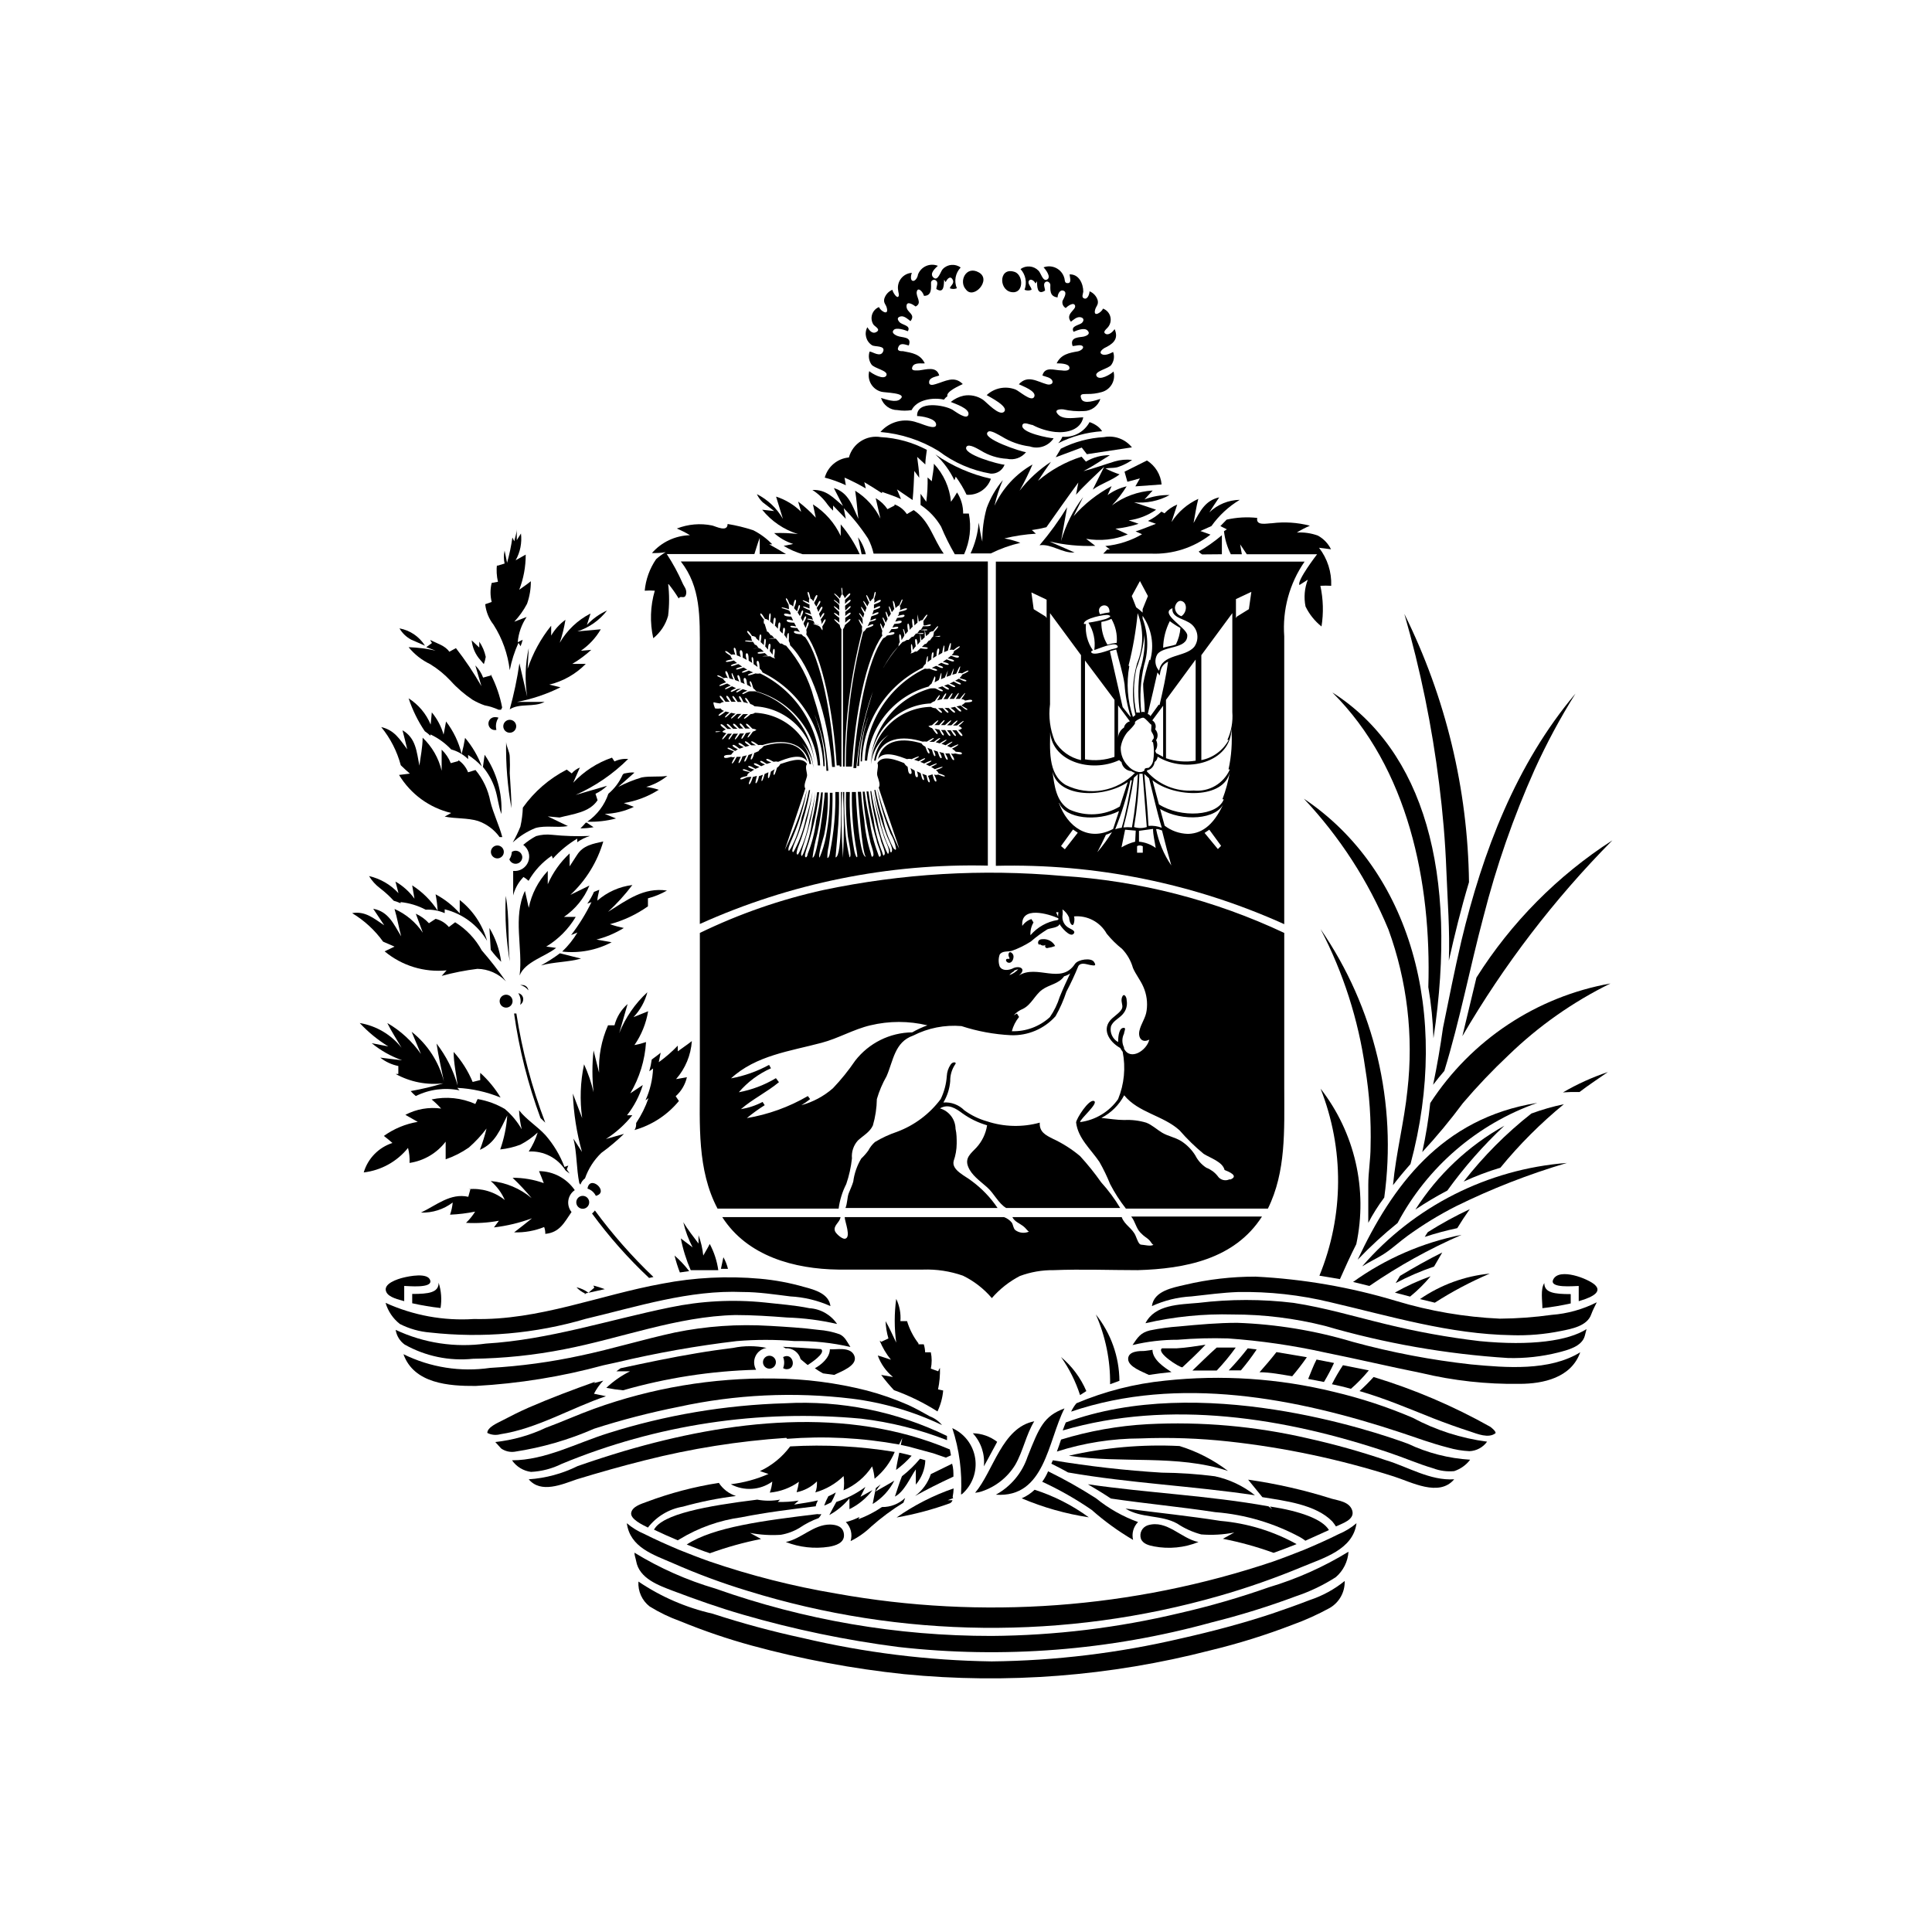<?xml version="1.0" encoding="UTF-8"?>
<!-- Uploaded to: SVG Repo, www.svgrepo.com, Generator: SVG Repo Mixer Tools -->
<svg fill="#000000" width="800px" height="800px" version="1.1" viewBox="144 144 512 512" xmlns="http://www.w3.org/2000/svg">
 <g>
  <path d="m282.11 377.12 0.605-0.707v0.004c0.496 0.277 0.953 0.613 1.359 1.008 1.52-2.656 3.621-4.93 6.148-6.652l0.301 0.754v0.004c1.875-2.074 4.051-3.859 6.449-5.293v0.957c1.027-0.73 2.168-1.293 3.375-1.66-3.359 0.145-6.727 0.043-10.074-0.305-1.422-0.16-2.859-0.043-4.234 0.355-1.203 0.648-2.336 1.426-3.375 2.316 1.406 1.02 1.945 2.859 1.32 4.477-0.629 1.621-2.266 2.613-3.988 2.426v6.5c0.383-1.535 1.105-2.965 2.113-4.184z"/>
  <path d="m542.68 442.32c-9.574 5.34-17.676 12.973-23.578 22.215 2.734-1.824 5.559-3.508 8.465-5.035 4.469-6.207 9.531-11.961 15.113-17.18z"/>
  <path d="m276.57 524.09c9.723-1.461 18.742-6.953 28.012-10.078l-3.176-0.656v0.004c0.656-1.27 1.484-2.441 2.469-3.477l-2.469 0.656 0.301-0.352c-5.945 2.117-11.84 4.332-17.633 6.852-2.418 1.059-4.785 2.266-7.106 3.477-1.059 0.555-3.828 1.715-3.828 3.223h0.004c1.055 0.543 2.277 0.668 3.426 0.352z"/>
  <path d="m356.17 504.19 1.863 1.562c0.555-0.352 5.039-3.223 3.527-4.231-3.273-0.25-6.602-0.402-10.078-0.605l0.707 0.402c1.848-0.133 3.519 1.078 3.981 2.871z"/>
  <path d="m538.95 522.12c-9.805-5.508-20.176-9.934-30.934-13.199-1.18 1.305-2.422 2.551-3.731 3.727 6.648 1.914 13.047 4.637 19.496 7.203 3.223 1.258 6.449 2.418 9.723 3.477 1.965 0.656 5.039 1.965 6.852 0.453 0.004-0.5-0.75-1.156-1.406-1.66z"/>
  <path d="m455.82 501.32h-3.879c-1.613 1.109 4.535 5.039 5.391 5.039 1.965-1.812 4.082-3.828 6.144-5.996-2.566 0.402-5.086 0.805-7.656 0.957z"/>
  <path d="m362.11 507.96 2.973 0.402c1.512-0.805 6.348-2.418 5.34-5.039-1.008-2.621-5.039-1.562-6.5-1.762 0 2.266-2.367 4.18-3.981 5.039 0.688 0.508 1.41 0.961 2.168 1.359z"/>
  <path d="m447.25 502.02c-1.258 0-4.281 0-4.281 2.117 0 2.117 3.93 3.426 5.492 4.231 1.965-0.301 3.981-0.555 5.996-0.754-1.863-1.211-5.039-3.273-5.039-5.894z"/>
  <path d="m271.32 318.94 0.906 1.059v-0.004c0.219-0.625 0.387-1.262 0.504-1.914-0.301-1.441-0.883-2.812-1.711-4.031v1.562l-2.016-1.914c0.191 1.949 1.004 3.785 2.316 5.242z"/>
  <path d="m259.44 316.42c-2.352-0.527-4.75-0.828-7.156-0.91 1.543 1.898 3.488 3.43 5.691 4.484 2.012 1.223 3.84 2.715 5.441 4.434 1.73 1.918 3.695 3.609 5.848 5.039 1.008 0.59 2.07 1.078 3.172 1.461 1.27 0.234 2.504 0.621 3.68 1.16h0.656-0.004c0.121-0.191 0.223-0.395 0.305-0.605-0.582-3.051-1.602-6.004-3.023-8.766v0.301l-2.016 0.555c-0.453-1.207-1.156-2.309-2.066-3.223l1.613 5.492v-0.004c-2.012-3.512-4.266-6.879-6.75-10.074l-1.762 0.957c-1.059-1.613-3.223-2.168-5.039-3.125h-0.004c0.102 0.297 0.258 0.57 0.453 0.809l-1.512 1.109z"/>
  <path d="m288.5 441.51c-3.562-9.344-6.129-19.035-7.656-28.918h-0.605c1.336 9.461 3.684 18.75 7.004 27.711z"/>
  <path d="m278.03 381.41c-0.254 5.816 0.102 11.641 1.059 17.383-0.555-5.793 0-11.688-1.059-17.383z"/>
  <path d="m317.17 482.42c-5.676-5.414-10.867-11.316-15.516-17.633-0.211 0.305-0.469 0.574-0.758 0.805 4.5 6.148 9.559 11.867 15.113 17.078z"/>
  <path d="m252.94 313.5 3.68 1.613-0.004-0.004c-1.504-2.41-3.953-4.074-6.75-4.582 0.73 1.254 1.797 2.281 3.074 2.973z"/>
  <path d="m274.8 309.57c2.32 3.637 3.785 7.754 4.285 12.039 0.488-2.5 1.266-4.934 2.316-7.254l0.555 0.906c0.227-0.555 0.414-1.129 0.555-1.715l-1.309 0.656h-0.004c0.207-2.398 1.023-4.703 2.367-6.699l-3.273 1.258c1.324-1.426 2.461-3.016 3.375-4.734 0.684-1.926 1.027-3.953 1.008-5.996-0.957 0.805-2.066 1.512-3.074 2.266 1.148-2.973 1.73-6.133 1.715-9.32l-2.672 1.512c1.223-2.152 1.715-4.644 1.414-7.102l-1.109 1.762v-2.922c0 1.059-0.453 2.117-0.656 3.223l-0.504-1.008v0.004c-0.32 2.262-0.789 4.5-1.41 6.699l-0.656-3.223c-0.254 1.125-0.254 2.297 0 3.426l-2.016 0.605v-0.004c0.02-0.148 0.02-0.301 0-0.453-0.191 1.566-0.105 3.152 0.254 4.688l-1.664 0.301c-0.41 1.656-0.41 3.383 0 5.039l-1.715 0.605h0.004c0.207 1.984 0.977 3.875 2.215 5.441z"/>
  <path d="m284.12 315.76c-0.941 4.234-1.078 8.609-0.402 12.898l-2.066-8.867c-0.598 4.113-1.457 8.184-2.566 12.191 2.672-1.715 6.398-0.453 9.219-1.965h-7.305c4.008-0.75 7.891-2.059 11.535-3.879l-2.973-0.707c3.676-0.887 7.027-2.789 9.676-5.492h-3.578c1.801-1.066 3.488-2.316 5.039-3.727l-2.769 0.25-0.004 0.004c2.16-1.488 3.969-3.43 5.289-5.695l-6.195 0.555c3.117-1.016 5.856-2.949 7.859-5.543-2.016 0.914-3.828 2.215-5.34 3.828l0.957-3.023v0.004c-3.414 1.742-6.246 4.438-8.16 7.758 0.672-1.988 1.18-4.027 1.512-6.098-1.539 1.117-2.824 2.543-3.781 4.184v-2.621c-2.746 3.41-4.863 7.281-6.246 11.438z"/>
  <path d="m309.31 349.01-0.301 0.301v0.004c-0.859 1.945-2.152 3.668-3.781 5.035-1.02 3.008-2.981 5.606-5.59 7.406 2.562 0.094 5.129-0.195 7.606-0.855l-2.973-1.207c2.672-0.078 5.301-0.711 7.711-1.867l-2.672-1.008c3.301-0.527 6.453-1.727 9.27-3.523-1.082-0.355-2.195-0.605-3.324-0.758 2.043-0.59 3.941-1.582 5.594-2.922-2.215 0.352-4.535 0-6.75 0.402h-0.004c-2.156 0.641-4.25 1.484-6.246 2.519l4.281-3.777c-0.805-0.152-1.711 0.051-2.82 0.25z"/>
  <path d="m299.49 362.01h-0.25c-0.445 0.527-0.918 1.031-1.414 1.512 1.168 0.008 2.332-0.094 3.477-0.305z"/>
  <path d="m295.91 351.43 1.762-4.031 0.004 0.004c-0.836 0.344-1.578 0.879-2.168 1.559l-1.309-1.008c-4.637 2.375-8.629 5.832-11.641 10.078-0.062 1.695-0.281 3.383-0.652 5.039-0.578 1.438-1.254 2.832-2.016 4.18 1.762-1.637 3.812-2.934 6.047-3.828 2.769-0.754 5.742 0 8.566-0.504l-5.344-2.57 3.125 0.301c3.578-0.957 7.91-1.309 10.078-4.586l-0.555-1.715-0.004 0.004c1.141-0.52 2.18-1.238 3.074-2.113l-8.312 2.418c5.176-2.301 9.891-5.527 13.906-9.523-1.246-0.109-2.5 0.113-3.629 0.656l-0.656-1.008c-3.918 1.336-7.449 3.621-10.277 6.648z"/>
  <path d="m271.98 347.25c1.402 1.684 2.481 3.613 3.176 5.691 0.754 2.215 0.906 4.586 1.715 6.801h-0.004c0.309-5.586-1.25-11.113-4.434-15.719z"/>
  <path d="m263.57 342.61c1.691 0.453 3.238 1.34 4.484 2.57v-1.109c1.332 0.855 2.551 1.871 3.629 3.023-1.035-2.754-2.535-5.309-4.434-7.555-0.23 1.441-0.535 2.871-0.91 4.281-0.762-3.129-2.168-6.062-4.129-8.617l-0.656 3.477c-0.621-2.16-1.684-4.168-3.121-5.894l-0.301 3.223-0.004 0.004c-1.188-2.863-3.231-5.289-5.844-6.953 1.027 3.086 2.465 6.019 4.281 8.715 0.531 0.371 1.035 0.777 1.512 1.211v-0.355c2.062 0.973 3.926 2.324 5.492 3.981z"/>
  <path d="m250.21 346.8c0.754 0.754 1.613 1.512 2.418 2.215l-2.871 0.352v0.004c3.066 5.07 8.039 8.703 13.805 10.074l-1.715 0.957c2.922 0.605 5.945 0.301 8.816 1.16h0.004c2.309 0.801 4.316 2.297 5.742 4.281h0.707c-0.855-3.223-2.367-6.195-3.176-9.473-0.578-3.059-1.93-5.922-3.93-8.312l-1.965 0.605c-0.512-1.309-1.41-2.43-2.57-3.223v0.25l-2.016 0.555c-0.535-1.352-1.363-2.574-2.418-3.578v5.594c-0.789-3.352-2.539-6.398-5.039-8.766 0 2.469-0.555 5.039-0.855 7.406-0.754-3.727-0.906-7.305-4.484-9.371 0.453 1.664 0.855 3.375 1.258 5.039-2.016-2.672-3.324-5.039-6.902-5.894l0.004-0.004c2.43 2.969 4.199 6.422 5.188 10.129z"/>
  <path d="m244.72 379.39c1.305 1 2.519 2.113 3.629 3.324 0.621 0.172 1.227 0.391 1.812 0.652v-0.301c2.328 0.238 4.586 0.922 6.652 2.016 1.727-0.09 3.449 0.223 5.039 0.906v-1.008c4.719 1.156 8.773 4.172 11.234 8.363-1.215-4.285-3.754-8.078-7.254-10.832v3.527c-1.816-2.047-3.984-3.754-6.398-5.039 0.281 1.43 0.469 2.879 0.551 4.332-1.746-2.688-4.047-4.973-6.75-6.699l0.605 3.527c-1.336-1.855-3.055-3.398-5.039-4.535l0.805 3.074h0.004c-2.094-2.262-4.812-3.84-7.812-4.535 0.758 1.254 1.75 2.352 2.922 3.227z"/>
  <path d="m274.05 395.71c0.84 1.129 1.77 2.188 2.769 3.176-0.418-3.172-1.48-6.223-3.121-8.969z"/>
  <path d="m245.53 393.55 3.023 1.309-2.621 1.258v0.004c4.578 3.812 10.496 5.629 16.426 5.035l-1.309 1.461h-0.004c3.109-0.848 6.273-1.469 9.473-1.863 2.863 0.047 5.59 1.246 7.559 3.324-1.988-2.844-4.125-5.586-6.398-8.211-1.668-3.051-4.098-5.621-7.055-7.457l-1.664 1.258v0.004c-0.918-1.078-2.152-1.836-3.523-2.168l-1.762 1.16h-0.004c-0.977-1.066-2.16-1.926-3.477-2.519l1.863 5.039c-1.859-2.766-4.461-4.949-7.504-6.301 0.707 2.367 1.16 5.039 1.762 7.254-2.016-3.273-3.324-6.551-7.406-7.305 1.008 1.461 1.914 2.922 2.922 4.383-2.82-1.863-5.039-3.828-8.516-3.223h0.004c3.223 1.934 6.016 4.504 8.211 7.559z"/>
  <path d="m297.98 398.04-5.594-1.41 0.004-0.004c-1.602 1.199-3.285 2.277-5.039 3.227 3.477-0.957 7.152-0.855 10.629-1.812z"/>
  <path d="m311.58 378.54c-3.434 0.418-6.66 1.859-9.27 4.133 0-0.957 0.352-1.914 0.504-2.871l-1.41 0.555c-0.473 1.098-1.066 2.148-1.762 3.121l1.109-0.402h-0.004c-1.492 3.082-3.301 6-5.391 8.715l1.664-0.656v0.004c-1.109 1.852-2.465 3.547-4.031 5.035 4.516 0.508 9.078-0.352 13.102-2.469l-4.031-0.707v0.004c2.559-0.656 5.004-1.691 7.254-3.074-1.246-0.258-2.473-0.594-3.676-1.008 3.609-0.969 7.023-2.574 10.074-4.734v-2.117c1.762-0.461 3.457-1.156 5.039-2.066-6.195-0.906-10.578 2.519-15.617 5.644 2.356-2.172 4.516-4.551 6.445-7.106z"/>
  <path d="m296.92 370.57-1.965 3.023v-3.426c-2.469 2.297-4.441 5.074-5.793 8.164v-3.527c-2.551 2.727-4.297 6.113-5.039 9.773-0.352-1.512-0.656-2.973-1.008-4.484-3.273 7.055-0.504 15.113-1.41 22.418 1.41-3.629 6.852-5.039 9.672-7.305l-2.621-0.352h0.004c3.207-1.941 5.891-4.641 7.809-7.859h-3.125c3.019-2.047 5.367-4.938 6.754-8.312l-5.039 2.469c4.129-3.848 7.141-8.738 8.715-14.156-2.668 0.605-5.34 1.008-6.953 3.574z"/>
  <path d="m323.92 435.77-0.855-1.258v-0.004c1.488-1.328 2.527-3.09 2.973-5.035l-2.871 0.504c2.461-2.812 3.93-6.352 4.18-10.078-1.211 0.957-2.519 1.812-3.727 2.719v-1.512 0.004c-1.543 1.609-3.231 3.078-5.039 4.383l0.504-2.519c-0.754 0.656-1.562 1.211-2.367 1.812-0.141 1.059-0.359 2.102-0.656 3.125l1.008-0.754v-0.004c-0.117 2.926-0.801 5.801-2.016 8.465l0.805-0.605h0.004c-0.805 2.332-1.906 4.551-3.277 6.602 0 0.605 0 1.258-0.453 1.863 4.625-1.305 8.738-3.996 11.789-7.707z"/>
  <path d="m297.52 457.54 0.301 0.402c0.219-0.668 0.641-1.25 1.211-1.664 0.891-2.562 2.375-4.875 4.332-6.75 2.117-1.535 4.117-3.219 5.996-5.039l-4.785 1.359c2.664-1.699 5.027-3.828 7-6.297h-1.41c1.879-2.387 3.297-5.106 4.184-8.012l-3.324 2.215v0.004c2.453-4.137 3.887-8.801 4.18-13.602-1.004 0.344-2.031 0.613-3.074 0.805 1.855-2.688 3.094-5.75 3.629-8.969l-3.879 1.562c1.766-1.852 3.031-4.125 3.676-6.602-3.266 3.008-5.812 6.711-7.453 10.832l2.215-7.707c-1.699 1.492-2.91 3.457-3.477 5.644h-1.715 0.004c-1.746 3.941-2.555 8.234-2.371 12.543l-1.461-5.894c-0.402 3.684-0.402 7.402 0 11.086-0.586-2.547-1.43-5.031-2.519-7.406-0.992 4.688-1.16 9.512-0.5 14.258l-2.469-6.5c0.195 5.231 1.008 10.422 2.418 15.465l-2.266-3.527c0.953 3.781 0.754 7.863 1.559 11.793z"/>
  <path d="m246.89 421.31-4.383-0.855c2.406 1.965 5.133 3.5 8.062 4.535l-5.793-0.707h-0.004c1.398 1.109 3.039 1.867 4.789 2.219v2.117l-0.707-0.004c3.852 2.129 8.277 2.992 12.645 2.469-2.844 0.855-5.738 1.547-8.664 2.066 0.418 0.473 0.871 0.914 1.359 1.312 3.586-1.781 7.664-2.312 11.59-1.512l-0.605-0.656c3.945 0.199 7.832 1.066 11.484 2.57-1.469-2.434-3.281-4.641-5.391-6.551-0.051 0.637-0.051 1.277 0 1.914l-2.016 0.504h0.004c-1.215-2.922-2.922-5.613-5.039-7.961 0 2.973 0.707 5.996 1.059 8.918-1.121-4.039-3.023-7.82-5.594-11.133 0.504 3.426 1.309 6.801 1.965 10.078v-0.004c-1.332-5.219-4.34-9.855-8.566-13.199l2.469 5.894c-2.328-3.359-5.375-6.164-8.914-8.211 1.109 2.266 2.519 4.383 3.777 6.551-2.754-3.484-6.703-5.82-11.086-6.551 2.231 2.394 4.773 4.481 7.559 6.195z"/>
  <path d="m252.13 448.21c0.336 1.297 0.473 2.641 0.406 3.977 3.801-0.562 7.238-2.586 9.57-5.641v4.684c2.184-0.754 4.25-1.805 6.148-3.121 1.727-1.516 3.297-3.203 4.684-5.039-0.465 1.918-1.055 3.801-1.762 5.644 4.082-1.762 5.391-5.391 7.254-9.117v-0.004c-0.211 3.078-0.84 6.109-1.863 9.02 1.824-0.188 3.621-0.609 5.34-1.262 1.664-0.863 3.207-1.949 4.582-3.223-0.551 1.781-1.348 3.477-2.367 5.039 3.934-0.234 7.684 1.695 9.773 5.035l1.059 0.805-0.754-1.105 0.402-1.008-1.008 0.352c-1.168-3.078-2.875-5.93-5.039-8.414-2.168-2.367-5.039-4.082-7.004-6.602l0.004 0.004c0.07 1.699 0.309 3.383 0.703 5.039-1.168-2.047-2.684-3.871-4.484-5.391-2.227-1.297-4.664-2.184-7.203-2.621l-0.605 1.309c-3.633-1.625-7.695-2.051-11.586-1.207 0.898 0.738 1.742 1.547 2.519 2.418-3.254-0.453-6.57 0.129-9.473 1.66l3.273 1.863v0.004c-3.234 0.539-6.305 1.812-8.969 3.727 0.754 0.555 1.512 1.211 2.266 1.863h0.004c-3.668 1.188-6.516 4.109-7.609 7.809 4.613-0.543 8.828-2.879 11.738-6.496z"/>
  <path d="m296.32 459.4c-2.144-3.129-5.684-5.012-9.473-5.039 0.453 1.059 0.855 2.117 1.258 3.176-2.648-0.949-5.445-1.426-8.262-1.414 1.785 1.695 3.469 3.496 5.039 5.391-3.066-2.578-6.844-4.16-10.832-4.531 1.605 1.379 2.879 3.098 3.727 5.035-2.707-2.18-6.16-3.211-9.621-2.871 0.168 0.023 0.336 0.023 0.504 0l-0.555 2.016c-4.785-1.059-8.465 2.266-12.543 4.18l-0.004 0.004c3.031 0.109 6.004-0.836 8.414-2.672-0.102 1.102-0.34 2.184-0.703 3.227 2.234-0.094 4.457-0.363 6.648-0.809-0.676 1.09-1.488 2.09-2.418 2.973 2.918 0.168 5.844-0.02 8.715-0.555l-1.309 1.762v0.004c3.441-0.402 6.824-1.215 10.078-2.418-1.562 1.258-3.125 2.519-4.734 3.727h-0.004c2.723 0.09 5.434-0.391 7.961-1.41 0.219 0.578 0.32 1.195 0.301 1.812 3.828-0.352 5.039-3.023 6.953-5.793-0.699-0.863-1.004-1.984-0.84-3.086 0.16-1.098 0.777-2.082 1.699-2.707z"/>
  <path d="m380.9 512.4c4.043 1.449 7.914 3.344 11.539 5.644 0.832-1.742 1.344-3.621 1.512-5.543l-1.359-0.301v-0.004c0.395-1.867 0.566-3.781 0.504-5.691-0.203 0.273-0.355 0.582-0.453 0.906l-1.965-0.707v0.004c0.301-1.43 0.301-2.906 0-4.336h-1.512c-0.016-0.719-0.137-1.43-0.355-2.113h-1.41v-0.254c-1.359-1.762-2.383-3.762-3.023-5.894h-1.762c0.16-2.027-0.223-4.062-1.109-5.894-0.527 3.844-0.527 7.742 0 11.59-0.906-1.863-1.762-3.879-2.82-5.691v-0.004c0.059 1.555 0.312 3.094 0.754 4.586l-1.914 0.906c-0.102-0.137-0.242-0.242-0.402-0.301 0.738 1.816 1.738 3.512 2.973 5.035-1.16-0.352-2.316-0.805-3.477-1.109v0.004c0.805 2.227 2.199 4.191 4.031 5.691l-3.125-0.555c1.047 1.41 2.172 2.754 3.375 4.031z"/>
  <path d="m336.92 480.25c-0.262-1.074-0.668-2.106-1.211-3.07l-0.656 3.074z"/>
  <path d="m326.64 480.86c-1.148-1.508-2.449-2.891-3.879-4.129 0.371 1.523 0.844 3.019 1.41 4.481z"/>
  <path d="m330.02 480.61h4.332c-0.34-2.434-1.109-4.789-2.266-6.953-0.504 1.059-1.16 2.066-1.715 3.074-0.191-1.844-0.613-3.656-1.258-5.391v2.215c-1.41-1.863-2.82-3.68-4.031-5.644 0.543 2.312 1.371 4.547 2.469 6.652l-3.125-2.367c0.562 2.891 1.441 5.715 2.621 8.414z"/>
  <path d="m299.24 486.75 5.035-1.109c-0.984-0.379-1.996-0.699-3.023-0.957l0.25 0.555-1.562 1.359h0.004c-0.938-0.711-2.023-1.207-3.172-1.461 0.621 0.68 1.375 1.23 2.215 1.613v0.301z"/>
  <path d="m431.89 512.65c-1.492-3.492-3.789-6.582-6.703-9.016 2.18 3.082 3.879 6.481 5.039 10.074z"/>
  <path d="m440.66 509.93c-0.055-6.394-2.254-12.586-6.246-17.582 2.562 5.82 3.852 12.125 3.777 18.488z"/>
  <path d="m527.96 398.59c1.512-6.801 3.223-13.754 5.34-20.809v0.004c-0.316-24.68-6.168-48.973-17.129-71.09 4.25 14.75 7.332 29.809 9.223 45.043 0.957 7.656 1.613 15.113 1.914 23.074 0.301 7.961 0.957 15.82 0.652 23.777z"/>
  <path d="m535.27 403.07c-1.211 5.039-2.418 10.078-3.727 15.516v0.004c11.012-18.906 24.367-36.34 39.75-51.895-14.516 9.352-26.812 21.77-36.023 36.375z"/>
  <path d="m526.41 416.37c-0.707 5.039-1.562 10.078-2.621 15.113 0.957-1.258 1.965-2.519 2.973-3.68 4.133-13.453 6.75-27.305 10.379-40.91v0.004c3.394-13.344 7.93-26.375 13.551-38.945 3.16-6.949 6.777-13.68 10.832-20.152-15.77 18.691-24.586 41.918-30.23 65.496-1.812 7.758-3.324 15.418-4.883 23.074z"/>
  <path d="m522.52 405.59c0.766 4.481 1.219 9.012 1.363 13.555 6.648-44.031-2.672-76.277-26.801-91.645 20.098 20 26.297 50.332 25.438 78.09z"/>
  <path d="m523.03 436.32c-0.465 4.367-1.172 8.707-2.113 12.996 3.824-4.137 7.422-8.473 10.781-12.996 3.777-4.434 7.797-8.656 12.039-12.648 7.965-7.727 17.094-14.152 27.055-19.043-19.613 3.508-36.902 14.98-47.762 31.691z"/>
  <path d="m489.53 355.66c9.512 10.098 17.105 21.844 22.418 34.66 4.961 13.609 6.684 28.184 5.039 42.574-0.855 8.414-3.023 16.625-3.828 25.191 1.461-1.914 3.023-3.777 4.637-5.594 10.727-39.953-0.105-77.992-28.266-96.832z"/>
  <path d="m510.84 461.36c3.449-24.988-2.57-50.363-16.875-71.141 6.012 11.531 10.016 24.004 11.836 36.879 1.125 6.879 1.598 13.844 1.414 20.809 0 3.375-0.605 6.699-0.605 10.078v10.078c1.156-2.219 2.57-4.488 4.231-6.703z"/>
  <path d="m499.1 482.98c1.359-3.074 2.769-6.195 4.332-9.27 3.082-14.465-0.383-29.547-9.469-41.211 6.297 15.945 6.188 33.707-0.305 49.574z"/>
  <path d="m482.27 502.32c-1.41 1.812-2.922 3.578-4.484 5.34 2.871 0 5.793 0.605 8.664 1.059 1.309-1.562 2.621-3.223 3.879-5.039z"/>
  <path d="m562.58 433.4c2.367-1.812 5.039-3.578 7.508-5.289v-0.004c-4.141 1.387-8.125 3.191-11.891 5.391 1.457-0.109 2.922-0.141 4.383-0.098z"/>
  <path d="m524.04 479.65 2.168-3.727c-3.777 1.863-7.508 3.981-11.184 6.195l-1.16 1.914c3.273-1.723 6.676-3.188 10.176-4.383z"/>
  <path d="m522.38 470.53c-0.25 0.402-0.555 0.805-0.805 1.258l-0.004 0.004c2.828-0.93 5.703-1.703 8.617-2.32 1.043-1.715 2.148-3.391 3.324-5.039v0.004c-3.832 1.801-7.551 3.836-11.133 6.094z"/>
  <path d="m531.89 457.13c3.152-1.445 6.402-2.676 9.727-3.676 5.039-6.152 10.676-11.789 16.824-16.828-2.926 0.613-5.805 1.438-8.613 2.469-6.691 5.262-12.711 11.316-17.938 18.035z"/>
  <path d="m506.75 507.16-6.852-1.363c-1.078 1.617-2.055 3.301-2.922 5.039 1.68 0.336 3.359 0.738 5.039 1.211 1.715-1.492 3.297-3.129 4.734-4.887z"/>
  <path d="m503.79 477.84c3.309-3.465 6.844-6.715 10.578-9.723 7.914-14.883 21.129-26.246 37.031-31.84-25.445 4.031-38.543 22.219-47.609 41.562z"/>
  <path d="m490.68 509.43 4.18 0.805h0.004c0.98-1.629 1.871-3.309 2.668-5.035l-4.637-0.906c-0.805 1.508-1.508 3.473-2.215 5.137z"/>
  <path d="m477.03 501.62-2.367-0.301c-1.578 2.031-3.262 3.981-5.039 5.844h3.223c1.5-1.766 2.898-3.617 4.184-5.543z"/>
  <path d="m460 507.21h6.449-0.004c1.82-1.914 3.504-3.953 5.039-6.098h-5.039c-2.215 1.965-4.383 4.133-6.445 6.098z"/>
  <path d="m504.99 479.6c1.965-1.258 4.082-2.168 6.047-3.477 1.965-1.309 3.93-3.125 5.945-4.586 4.066-2.953 8.363-5.582 12.848-7.859 9.461-4.664 19.305-8.504 29.422-11.488-20.992 1.625-40.496 11.477-54.262 27.41z"/>
  <path d="m531.34 471.24c-10.371 2.059-20.18 6.32-28.766 12.492l4.332 1.059c7.695-5.289 15.875-9.824 24.434-13.551z"/>
  <path d="m517.69 487.61c1.984-1.613 3.809-3.418 5.441-5.391-3.273 1.172-6.445 2.621-9.473 4.336z"/>
  <path d="m538.8 481.52c-6.637 0.645-12.996 2.969-18.488 6.75l3.93 0.957c4.629-2.973 9.5-5.551 14.559-7.707z"/>
  <path d="m334.5 536.98c-6.539 1.023-12.953 2.711-19.145 5.039-1.359 0.504-3.777 1.211-4.082 2.871-0.301 1.664 2.922 3.176 4.434 3.93 2.281-2.949 5.594-4.926 9.27-5.543 4.609-1.293 9.309-2.234 14.059-2.82-1.863-0.609-3.465-1.836-4.535-3.477z"/>
  <path d="m423.02 530.99-0.402 0.906c1.512 0.754 3.023 1.512 4.434 2.316 16.426 2.871 33.102 3.578 49.523 6.047-3.106-2.477-6.746-4.203-10.633-5.035-4.66-0.598-9.355-0.918-14.055-0.957-9.672-0.59-19.309-1.684-28.867-3.277z"/>
  <path d="m497.08 547.21c0.348 0.418 0.668 0.855 0.957 1.312 1.562-0.754 5.039-1.762 4.332-4.18-0.707-2.418-3.777-2.672-5.492-3.176l0.004-0.004c-7.223-2.281-14.621-3.969-22.117-5.035l3.777 4.637c5.844 0.953 14.156 1.91 18.539 6.445z"/>
  <path d="m257.97 497.13c13.859 1.543 27.887 0.309 41.266-3.629 13.652-3.223 27.406-7.707 41.613-7.106 4.231 0 8.414 0.656 12.543 1.16v0.004c3.691 0.188 7.312 1.059 10.684 2.566-0.402-3.273-4.18-4.332-6.852-5.039v0.004c-3.867-1.121-7.832-1.863-11.84-2.219-8.637-0.773-17.336-0.332-25.848 1.309-16.676 3.023-32.746 9.773-49.926 9.371-8.043 0.527-16.09-0.945-23.43-4.281 0.645 2.215 1.969 4.168 3.781 5.594 2.496 1.273 5.215 2.043 8.008 2.266z"/>
  <path d="m253.24 486.91v2.469c2.481 0.551 4.984 0.973 7.508 1.258 0.367-2.242 0.195-4.539-0.504-6.699 0 2.621-2.621 2.973-7.004 2.973z"/>
  <path d="m251.12 488.82v-4.031c1.008 0 7.508 0.707 6.902-1.461-0.605-2.168-5.644-1.109-7.106-0.754-1.461 0.352-5.594 1.613-4.535 3.828 0.66 1.461 3.379 2.016 4.738 2.418z"/>
  <path d="m280.39 528.72c7.254-1.102 14.336-3.152 21.059-6.098 7.34-2.356 14.809-4.289 22.371-5.793 15.086-3.293 30.617-4.023 45.945-2.168 8.285 1.035 16.348 3.402 23.883 7.004-0.859-1.035-1.969-1.836-3.227-2.316-1.863-1.059-3.777-2.117-5.742-3.023-3.555-1.559-7.231-2.84-10.984-3.828-8.039-2.039-16.293-3.102-24.586-3.176-16.238-0.223-32.387 2.492-47.66 8.012-4.332 1.562-8.516 3.477-12.797 5.039-4.223 2.004-8.754 3.281-13.402 3.777l1.562 1.715c1.043 0.723 2.32 1.031 3.578 0.855z"/>
  <path d="m498.8 550.54c-3.023 1.512-6.098 2.871-9.219 4.18-2.672 1.059-5.391 2.117-8.113 3.074v0.004c-37.293 12.551-77.152 15.48-115.88 8.512-11.398-1.922-22.621-4.766-33.555-8.512-2.719-0.957-5.391-2.016-8.062-3.074-3.074-1.309-6.195-2.672-9.168-4.18v-0.004c-1.703-0.707-3.281-1.676-4.688-2.871 0.855 6.398 6.953 8.312 12.191 10.578l0.004 0.004c6.461 2.852 13.09 5.309 19.848 7.356 40.652 12.594 84.09 13.047 125 1.309 7.43-2.129 14.73-4.688 21.867-7.656 5.644-2.367 13.551-4.535 14.461-11.586l-0.004-0.004c-1.398 1.199-2.981 2.168-4.684 2.871z"/>
  <path d="m514.01 488.77c-12.121-3.652-24.641-5.816-37.281-6.449-6.297-0.008-12.57 0.719-18.691 2.168-3.223 0.754-8.262 1.613-8.766 5.644l-0.004-0.004c3.301-1.508 6.856-2.379 10.48-2.566 4.133-0.453 8.211-1.008 12.293-1.16 8.277-0.152 16.543 0.762 24.586 2.719 15.82 3.68 31.59 8.465 48.012 8.715v0.004c4.363 0.133 8.723-0.238 13-1.109 2.82-0.555 7.004-1.309 8.062-4.434 0.402-1.109 0.957-2.117 1.461-3.176-3.723 1.887-7.781 3.019-11.941 3.328-4.559 0.637-9.152 0.973-13.754 1.008-9.312-0.422-18.535-1.996-27.457-4.688z"/>
  <path d="m552.75 490.68c2.523-0.285 5.027-0.707 7.508-1.258v-2.469c-4.332 0-7.004-0.352-7.004-2.922-1.059 1.609-0.504 4.684-0.504 6.648z"/>
  <path d="m566.71 484.54c-1.762-1.664-9.523-4.684-11.082-1.461-1.211 2.418 5.543 1.715 6.75 1.715v4.031c1.609-0.508 6.75-1.918 4.332-4.285z"/>
  <path d="m429.27 515.88c-0.566 0.676-1.039 1.418-1.41 2.215 28.516-9.672 59.703-3.629 87.512 5.594 4.082 1.359 8.16 2.871 12.344 3.93 1.852 0.543 3.762 0.863 5.691 0.957 1.867-0.07 3.598-1 4.688-2.519-6.914-0.898-13.605-3.051-19.75-6.348-6.742-2.879-13.723-5.168-20.859-6.852-14.609-3.578-29.73-4.582-44.688-2.973-8.098 0.805-16.031 2.824-23.527 5.996z"/>
  <path d="m324.12 551.9c4.984-3.035 10.543-5.004 16.324-5.797 6.551-1.309 13.148-2.117 19.75-2.922 0-0.504 0.352-1.059 0.555-1.562-2.066 0.504-4.18 0.754-6.297 1.109l1.211-1.059h-0.004c-1.832 0.293-3.688 0.414-5.543 0.355l0.605-0.605c-2 0.375-4.047 0.375-6.047 0-13.453 1.664-25.191 3.828-27.355 7.961 2.016 0.957 4.133 1.914 6.297 2.82z"/>
  <path d="m488.67 551.45c0.441 0.254 0.859 0.539 1.262 0.855l6.246-2.82c-1.664-2.871-7.656-5.039-15.617-6.246l0.555 0.707-0.957-0.754c-15.82-2.871-31.992-3.527-47.863-5.844 2.066 1.211 4.133 2.469 6.098 3.777 9.219 1.359 18.539 2.215 27.762 3.629l-0.004-0.008c7.894 0.637 15.562 2.918 22.52 6.703z"/>
  <path d="m251.22 500.31c5.508 3.106 11.848 4.426 18.137 3.777 8.121-0.109 16.215-0.949 24.184-2.519 15.113-2.922 29.875-8.715 45.344-9.07 4.586 0 9.168 0.301 13.703 0.656 4.461 0.141 8.898 0.715 13.25 1.715-1.668-2.461-4.387-4.008-7.356-4.184-3.879-0.805-7.859-1.059-11.789-1.512-8.414-0.863-16.91-0.422-25.191 1.312-16.223 3.324-32.043 8.566-48.668 9.574v-0.004c-8.176 1.148-16.508-0.113-23.98-3.629 0.238 1.559 1.094 2.957 2.367 3.883z"/>
  <path d="m292.84 531.95c25.094-10.402 52.352-14.52 79.398-11.988 7.785 0.926 15.418 2.84 22.723 5.691v-1.109c-13.32-6.488-28.078-9.473-42.875-8.664-15.91 0.461-31.676 3.121-46.855 7.91-8.312 2.57-16.727 7.203-25.543 7.203 1.168 1.691 3 2.809 5.039 3.074 2.82-0.141 5.582-0.859 8.113-2.117z"/>
  <path d="m406.75 577.54c-24.922 0.031-49.664-4.211-73.152-12.543-7.543-2.215-14.762-5.414-21.465-9.523 0 0.707 0.301 1.41 0.453 2.215 0.805 4.637 5.945 6.449 9.773 7.91 6.144 2.316 12.242 4.484 18.539 6.297l0.004 0.004c13.48 3.906 27.242 6.769 41.16 8.566 27.82 3.141 55.984 0.934 82.977-6.5 7.602-1.891 15.086-4.211 22.422-6.953 3.703-1.238 7.238-2.93 10.527-5.039 1.988-1.703 3.207-4.137 3.375-6.75-6.598 4.043-13.691 7.211-21.109 9.422-7.754 2.734-15.66 5.019-23.676 6.852-16.328 3.894-33.043 5.922-49.828 6.043z"/>
  <path d="m536.03 499.4c-8.328-0.984-16.59-2.484-24.738-4.481-8.16-1.965-16.223-4.383-24.484-5.644-8.367-1.016-16.824-1.016-25.191 0-5.039 0.453-11.539 0.402-14.055 5.391 7.594-1.754 15.383-2.531 23.176-2.316 8.223-0.004 16.41 1.012 24.383 3.023 15.809 4.613 32.082 7.469 48.516 8.512 4.481 0.121 8.957-0.371 13.301-1.461 2.519-0.656 6.297-1.562 7.055-4.434l0.453-1.762c-4.785 3.074-14.609 4.535-28.414 3.172z"/>
  <path d="m517.13 526.61c-9.422-3.477-55.016-18.793-90.688-5.644-0.301 0.707-0.555 1.41-0.805 2.117 28.312-8.312 59.047-3.375 86.504 5.894 3.93 1.309 7.707 2.973 11.637 4.133h0.004c1.781 0.676 3.695 0.934 5.59 0.754 1.684-0.559 3.16-1.609 4.234-3.023-5.711-0.352-11.301-1.785-16.477-4.231z"/>
  <path d="m350.88 550.74c1.781-0.293 3.492-0.926 5.035-1.863 1.566-1.066 3.258-1.93 5.039-2.57 0.297-0.309 0.535-0.664 0.707-1.059-0.352 0.074-0.711 0.074-1.059 0-14.207 1.715-27.508 3.426-34.613 8.062 2.117 0.855 4.133 1.664 6.144 2.316h0.004c4.414-1.602 8.945-2.867 13.551-3.777l-2.922-1.613c2.672 0.508 5.398 0.68 8.113 0.504z"/>
  <path d="m396.47 540.66c0.141-0.734 0.227-1.473 0.25-2.219-5.371 1.848-10.461 4.445-15.113 7.707 4.82-0.844 9.559-2.106 14.156-3.777 0.32-0.168 0.559-0.457 0.656-0.805h-1.258l1.461-0.555h-0.004c-0.098-0.09-0.152-0.219-0.148-0.352z"/>
  <path d="m414.76 541.07c5.691 2.418 11.668 4.109 17.781 5.035-4.363-3.188-9.211-5.656-14.355-7.305-1 0.957-2.16 1.723-3.426 2.269z"/>
  <path d="m481.52 555.52c1.965-0.707 3.981-1.461 6.098-2.316h-0.004c-6.211-3.438-13.078-5.531-20.152-6.148-8.312-1.309-16.676-2.168-25.191-3.273 4.133 2.621 9.473 1.613 13.703 3.981h0.004c1.941 1.301 4.086 2.269 6.348 2.871 2.93 0.238 5.879 0.066 8.766-0.504l-3.023 1.664c4.574 0.891 9.074 2.137 13.453 3.727z"/>
  <path d="m303.97 505.8 3.68-0.805h-0.004c10.414-2.469 20.961-4.336 31.59-5.594 5.113-0.426 10.254-0.426 15.367 0 4.965-0.086 9.922 0.438 14.762 1.562-0.855-1.309-1.41-2.719-2.871-3.375-1.805-0.637-3.684-1.023-5.594-1.16-4.281-0.555-8.613-0.805-12.898-1.059v0.004c-8.438-0.527-16.906 0.062-25.188 1.762-8.363 1.812-16.523 4.332-24.887 6.098h-0.004c-7.91 1.719-15.945 2.816-24.031 3.273-7.848 1.145-15.859-0.117-22.973-3.629 2.769 7.809 12.09 8.465 19.145 8.414 11.465-0.629 22.828-2.473 33.906-5.492z"/>
  <path d="m352.59 525.3c9.914-0.785 19.891-0.277 29.676 1.512l0.855-1.715-0.402 1.812 2.066 0.453 6.5 1.762 3.375 1.16 1.359-0.605-0.301-1.562c-27.305-11.586-58.594-7.707-86.254 0.402-4.18 1.258-8.312 2.57-12.445 4.031v0.004c-4.027 1.992-8.41 3.176-12.898 3.477 3.223 3.828 8.816 1.359 12.746 0 5.945-1.812 11.992-3.527 18.035-5.039h0.004c12.289-3.109 24.832-5.102 37.48-5.945z"/>
  <path d="m406.75 584.29c-16.852-0.25-33.625-2.328-50.027-6.199-8.066-1.738-16.035-3.891-23.883-6.449-7.019-1.594-13.684-4.481-19.648-8.512-0.168 2.555 0.945 5.031 2.973 6.598 2.578 1.594 5.312 2.91 8.164 3.93 6.176 2.535 12.5 4.688 18.941 6.449 13.211 3.598 26.688 6.125 40.305 7.559 27.215 2.68 54.688 0.547 81.164-6.297 7.414-1.785 14.699-4.059 21.816-6.801 3.383-1.223 6.668-2.703 9.824-4.434 2.543-1.469 4.074-4.219 3.977-7.156-2.742 2.223-5.867 3.93-9.219 5.039-3.375 1.309-6.801 2.519-10.078 3.629-7.91 2.621-15.973 4.734-24.031 6.551l0.004-0.004c-16.488 3.871-33.348 5.918-50.281 6.098z"/>
  <path d="m502.47 499.6c-9.938-2.977-20.215-4.672-30.582-5.039-5.039 0-10.078 0.453-15.418 0.957h0.004c-2.609 0.176-5.199 0.531-7.758 1.059-2.469 0.605-3.223 1.863-4.586 3.879 3.926-0.945 7.953-1.418 11.988-1.41 4.426-0.367 8.867-0.484 13.301-0.352 8.645 0.609 17.234 1.855 25.695 3.727 8.516 1.715 17.027 3.727 25.543 5.441 8.531 2.039 17.281 3.004 26.047 2.871 6.246 0 13.703-1.613 16.07-8.363-8.16 5.039-19.699 4.082-28.816 3.223v0.004c-10.637-1.168-21.164-3.172-31.488-5.996z"/>
  <path d="m425.19 525.5c-0.352 1.059-0.707 2.117-1.109 3.176h0.004c7.148-2.289 14.609-3.461 22.117-3.477 7.801-0.312 15.613-0.043 23.375 0.805 14.867 1.625 29.535 4.731 43.781 9.27 4.637 1.461 11.992 5.543 16.02 0.754-6.398 0.402-12.191-3.273-18.035-5.039v0.004c-6.773-2.305-13.672-4.238-20.656-5.793-13.945-3.242-28.273-4.512-42.57-3.777-7.777 0.43-15.477 1.797-22.926 4.078z"/>
  <path d="m445.59 547.36c-4.035-1.465-7.801-3.594-11.133-6.297-4.082-2.621-8.363-5.039-12.695-7.152l-0.004-0.004c-0.41 0.984-0.934 1.914-1.559 2.773 4.566 2.106 8.949 4.602 13.098 7.453 3.398 3 7.074 5.664 10.984 7.961-0.418-1.699 0.078-3.492 1.309-4.734z"/>
  <path d="m374.81 548.62c2.676-2.383 5.559-4.523 8.613-6.398l0.453-1.258c-1.648 1.586-3.856 2.453-6.144 2.418-1.945 1.32-4.043 2.402-6.246 3.223l0.301-0.605v0.004c-1.152 0.59-2.371 1.047-3.629 1.359 1.32 1.316 1.805 3.254 1.262 5.039 1.98-0.973 3.801-2.25 5.391-3.781z"/>
  <path d="m396.67 535.32c0-1.109 0-2.266-0.352-3.426l-5.644 2.769 0.004 0.004c-0.77 2.312-2.231 4.332-4.184 5.793 2.973-1.664 6.348-3.375 10.176-5.141z"/>
  <path d="m363.07 542.73 1.211-0.605-0.004 0.004c0.484-0.836 0.891-1.711 1.211-2.621-0.625 0.395-1.281 0.73-1.965 1.008-0.434 0.793-0.805 1.617-1.109 2.469z"/>
  <path d="m369.11 543.94c2.402-1.172 4.492-2.898 6.098-5.039l-3.176 1.762 1.309-2.621 0.004 0.004c-2.336 1.738-4.941 3.082-7.707 3.981-0.656 1.16-1.258 2.316-1.863 3.477h-0.004c2.051-1.121 3.863-2.629 5.34-4.434z"/>
  <path d="m381.16 540.61c2.519-1.309 4.031-5.039 5.543-7.203v4.031-0.004c1.543-1.801 2.434-4.074 2.519-6.449l-1.41-0.402h-0.004c-1.418 1.715-3.023 3.269-4.785 4.637-0.656 1.66-1.258 3.574-1.863 5.391z"/>
  <path d="m376.12 538.34c-0.301 1.41-0.605 2.82-0.855 4.231v0.004c2.453-1.492 4.441-3.637 5.742-6.199-1.613 1.008-3.324 1.914-5.039 2.922l1.41-1.914z"/>
  <path d="m337.68 537.34c3.5 1.875 7.754 1.602 10.984-0.703-0.094 0.996-0.312 1.98-0.656 2.922 2.781-0.254 5.441-1.242 7.711-2.871-0.125 0.938-0.328 1.863-0.605 2.769 2.039-0.41 3.914-1.406 5.391-2.871 0 1.008 0 1.965-0.453 2.922 2.824-0.797 5.402-2.285 7.508-4.332 0.176 1.254 0.176 2.523 0 3.777 3.082-1.332 5.711-3.539 7.555-6.348 0.344 1.062 0.562 2.16 0.656 3.273 2.348-1.883 4.184-4.324 5.34-7.102-9.156-1.508-18.445-1.996-27.711-1.461-2.082 2.812-4.836 5.066-8.008 6.547l2.266 0.754v0.004c-3.172 1.391-6.535 2.309-9.977 2.719z"/>
  <path d="m385.59 529.78c-1.008-0.301-2.117-0.555-3.273-0.805-0.301 1.512-0.656 3.023-0.855 4.586l-0.004-0.004c1.512-1.105 2.894-2.375 4.133-3.777z"/>
  <path d="m347.15 501.21c-2.926-0.605-5.941-0.605-8.867 0-3.223 0.402-6.449 0.855-9.672 1.41-6.699 1.109-13.352 2.519-20.152 3.981l-1.109 0.805h3.629c-2.305 1.145-4.426 2.621-6.297 4.383 1.465 0.297 2.941 0.516 4.43 0.656 11.48-3.293 23.332-5.125 35.27-5.441-0.648-1.109-0.707-2.473-0.152-3.633 0.555-1.16 1.648-1.969 2.922-2.16z"/>
  <path d="m469.42 533.81c-3.856-2.941-8.207-5.176-12.844-6.598-9.848-0.484-19.711 0.379-29.324 2.57 13.906 2.164 28.617-0.453 42.168 4.027z"/>
  <path d="m448.16 548.22c-1.469 0.48-2.277 2.055-1.816 3.527 0.504 1.41 2.168 1.812 3.477 2.066 3.961 0.754 8.055 0.352 11.789-1.16-4.633-0.906-8.363-5.996-13.449-4.434z"/>
  <path d="m363.68 553.91c1.762-0.301 4.133-1.008 3.981-3.223s-2.066-2.621-3.68-2.672c-4.434 0-7.559 3.777-11.738 4.637v-0.004c3.633 1.418 7.578 1.855 11.438 1.262z"/>
  <path d="m398.99 539.91c2.676-2.352 3.977-5.906 3.445-9.43-0.527-3.527-2.816-6.539-6.066-8.004 1.859 5.668 2.644 11.629 2.316 17.586z"/>
  <path d="m404.13 539.25c3.715-1.223 6.875-3.719 8.918-7.051 2.117-3.68 2.871-8.012 5.039-11.539-8.566 1.664-10.781 13.148-15.668 18.941v0.004c0.582-0.059 1.156-0.176 1.711-0.355z"/>
  <path d="m416.32 530.03c-1.426 4.305-4.434 7.906-8.41 10.078 13.047 0.906 13.754-14.207 18.188-22.871-5.492 2.062-6.652 4.934-9.777 12.793z"/>
  <path d="m406.85 528.72c0.504-0.957 1.008-1.812 1.41-2.621-1.852-1.43-4.113-2.223-6.449-2.266 2.188 2.367 3.25 5.559 2.922 8.766 0.754-1.359 1.512-2.723 2.117-3.879z"/>
  <path d="m275.25 334.05c-0.496-0.031-0.98 0.16-1.328 0.516-0.348 0.359-0.52 0.852-0.477 1.348 0.047 0.496 0.305 0.945 0.707 1.238 0.406 0.289 0.918 0.391 1.402 0.273-0.281-1.105-0.078-2.277 0.555-3.227-0.273-0.105-0.566-0.156-0.859-0.148z"/>
  <path d="m279.09 338.18c0.945 0 1.711-0.766 1.711-1.711s-0.766-1.715-1.711-1.715c-0.457 0-0.891 0.184-1.215 0.504-0.32 0.32-0.5 0.758-0.5 1.211s0.18 0.891 0.5 1.211c0.324 0.32 0.758 0.5 1.215 0.5z"/>
  <path d="m282.41 371.13c-0.031-0.641-0.41-1.215-0.984-1.496-0.578-0.281-1.262-0.23-1.789 0.137-0.031 0.703-0.258 1.383-0.652 1.965 0.285 0.812 1.117 1.301 1.969 1.148 0.848-0.148 1.465-0.891 1.457-1.754z"/>
  <path d="m277.52 369.77c0-0.945-0.77-1.711-1.715-1.711-0.945 0-1.711 0.766-1.711 1.711 0 0.453 0.18 0.891 0.5 1.211 0.32 0.32 0.758 0.504 1.211 0.504 0.457 0 0.891-0.184 1.211-0.504 0.324-0.32 0.504-0.758 0.504-1.211z"/>
  <path d="m282.31 405.04h-0.453c0.867 0.195 1.637 0.695 2.168 1.414-0.105-0.852-0.859-1.473-1.715-1.414z"/>
  <path d="m282.66 408.82c0.016-0.785-0.539-1.465-1.309-1.613 0.59 0.91 0.773 2.023 0.504 3.074 0.504-0.316 0.809-0.867 0.805-1.461z"/>
  <path d="m276.41 409.32c0 0.945 0.766 1.711 1.715 1.711 0.945 0 1.711-0.766 1.711-1.711 0-0.949-0.766-1.715-1.711-1.715-0.949 0-1.715 0.766-1.715 1.715z"/>
  <path d="m299.69 459c0.973 0.301 1.773 0.996 2.215 1.914 3.731-0.957-1.613-5.793-2.215-1.914z"/>
  <path d="m298.43 464.34c0.945 0 1.715-0.77 1.715-1.715 0-0.945-0.77-1.711-1.715-1.711-0.945 0-1.711 0.766-1.711 1.711 0 0.945 0.766 1.715 1.711 1.715z"/>
  <path d="m352.44 506.86c2.82 0 1.762-4.637-0.906-3.223 0.375 0.938 0.375 1.984 0 2.922 0.27 0.18 0.582 0.285 0.906 0.301z"/>
  <path d="m347.91 506.71c0.945 0 1.711-0.77 1.711-1.715 0-0.945-0.766-1.711-1.711-1.711-0.949 0-1.715 0.766-1.715 1.711 0 0.945 0.766 1.715 1.715 1.715z"/>
  <path d="m329.46 316.47v72.395c23.965-10.805 50.047-16.094 76.328-15.465v-80.609h-81.367c5.34 6.801 5.039 14.711 5.039 23.68zm3.727 13.652h0.004c0.547 0.137 1.102 0.238 1.66 0.301 0.285-0.238 0.637-0.383 1.008-0.402 0 0-1.461-1.41-1.059-1.613 0.402-0.203 1.309 1.461 1.461 1.562h1.109s-1.258-1.41-0.805-1.562c0.453-0.152 1.109 1.41 1.258 1.562h1.16s-1.211-1.41-0.805-1.512c0.402-0.102 1.16 1.41 1.309 1.562h1.059s-1.008-1.359-0.605-1.512c0.402-0.152 0.957 1.41 1.109 1.562l1.211 0.301s-1.109-1.309-0.707-1.41c0.402-0.102 1.16 1.461 1.309 1.613 0.41 0.109 0.793 0.316 1.109 0.605 4.023 0.184 7.852 1.816 10.773 4.59 2.922 2.777 4.75 6.512 5.144 10.523-0.387-4.414-2.106-8.602-4.934-12.016-2.824-3.41-6.621-5.879-10.887-7.078h-1.359c-0.656 0-1.715 0.957-1.965 0.707s1.16-0.805 1.359-0.855l-1.211-0.402c-0.301 0-1.512 1.059-1.762 0.805-0.25-0.25 1.109-0.855 1.309-0.957l-0.902 0.098c-0.301 0-1.664 1.008-1.863 0.707-0.203-0.301 1.258-0.855 1.41-0.906l-1.059-0.504c-0.301 0-1.664 0.957-1.863 0.707-0.203-0.25 1.309-0.855 1.512-0.906l-0.957-0.555c-0.25 0-1.863 0.855-2.066 0.605s1.562-0.855 1.715-0.906c0.152-0.051-0.656-0.605-0.656-0.855s-1.812-0.656-1.613-0.957c0.203-0.301 1.512 0.605 1.715 0.707l-0.004-0.008c0.355-0.141 0.754-0.141 1.109 0 0 0-1.059-1.762-0.555-1.863 0.504-0.102 0.855 1.762 0.957 1.914l1.059 0.301s-0.805-1.715-0.352-1.715v0.004c0.305 0.602 0.574 1.227 0.805 1.863l1.109 0.402s-0.855-1.664-0.352-1.715c0.504-0.051 0.754 1.812 0.754 1.914v0.004c0.348 0.117 0.688 0.27 1.008 0.453 0 0-0.605-1.613 0-1.613s0.555 1.613 0.656 1.812l1.109 0.605s-0.707-1.562-0.301-1.562c0.402 0 0.707 1.762 0.855 1.914h-0.004c0.289 0.215 0.543 0.469 0.758 0.758 4.398 1.215 8.324 3.75 11.242 7.266 2.918 3.512 4.691 7.832 5.078 12.383h0.605c-0.191-5.129-1.773-10.105-4.578-14.402-2.805-4.293-6.723-7.746-11.34-9.984-0.398 0.086-0.812 0.086-1.211 0 0 0-1.863 0.707-2.016 0.453-0.152-0.25 1.211-0.656 1.41-0.707l-1.16-0.504s-1.613 0.754-1.812 0.504c-0.203-0.25 1.211-0.707 1.41-0.754-0.332-0.152-0.652-0.34-0.957-0.551-0.301 0-1.812 0.754-2.016 0.453-0.203-0.301 1.41-0.656 1.613-0.707l-1.008-0.656c-0.301 0-1.762 0.754-1.965 0.453-0.203-0.301 1.461-0.707 1.613-0.707l-0.855-0.707s-1.914 0.605-2.117 0.301c-0.203-0.301 1.664-0.605 1.812-0.605v0.008c-0.281-0.25-0.477-0.586-0.555-0.957 0 0-1.664-0.957-1.41-1.211 0.25-0.25 1.41 0.805 1.613 0.957 0.344-0.121 0.715-0.121 1.059 0 0 0-0.754-1.863-0.25-1.863 0.504 0 0.555 1.762 0.656 2.016h-0.004c0.367 0.117 0.723 0.27 1.059 0.453 0 0-0.656-1.812 0-1.812s0.453 1.812 0.504 1.965l1.059 0.605s-0.605-1.715 0-1.762c0.605-0.051 0.453 1.812 0.504 1.965l0.957 0.605s-0.402-1.613 0-1.562c0.402 0.051 0.301 1.613 0.352 1.863l1.059 0.754c0-0.25-0.555-1.562 0-1.613s0.504 1.863 0.555 2.066c0.328 0.27 0.586 0.617 0.754 1.008 4.691 2.285 8.668 5.805 11.512 10.18 2.84 4.375 4.434 9.445 4.609 14.656h0.355c-0.141-11-4.981-21.414-13.301-28.613-0.406-0.078-0.785-0.25-1.109-0.504h-2.117c-0.102 0 1.41-0.301 1.613 0-0.344-0.262-0.66-0.547-0.957-0.859-0.301 0-1.812 0.352-1.914 0-0.102-0.352 1.359-0.352 1.562-0.352s-0.555-0.555-0.805-0.805-1.965 0-2.016 0c-0.051 0 1.512-0.301 1.715 0 0.203 0.301-0.555-0.605-0.754-0.906-0.203-0.301-1.965 0-2.016 0h1.715l-0.008-0.004c-0.219-0.289-0.422-0.59-0.605-0.906 0 0-2.066 0-2.117-0.25s1.715 0 1.914 0h0.004c-0.211-0.332-0.316-0.719-0.305-1.109 0 0-1.359-1.309-1.008-1.512 0.352-0.203 1.109 1.16 1.258 1.309l0.004 0.004c0.387 0.004 0.762 0.148 1.059 0.402v-1.914 2.117l0.805 0.707s0-1.914 0.402-1.715c0.402 0.203 0 1.812 0 2.016l0.855 0.805s0-1.863 0.352-1.664c0.352 0.203 0 1.812 0 2.016l0.754 0.855s0-1.715 0.453-1.562c0.453 0.152 0 1.664 0 1.914l0.754 1.008s0-1.715 0.402-1.562c0.402 0.152 0 1.914 0 2.117h0.008c0.242 0.344 0.398 0.742 0.453 1.16 8.387 7.328 13.262 17.883 13.402 29.02h0.504c-0.496-6.547-1.781-13.008-3.828-19.246-1.355-5.137-3.871-9.895-7.356-13.906-0.41-0.09-0.793-0.277-1.109-0.555h-2.117 1.613l-1.109-1.309h-1.863c-0.051 0 1.359-0.301 1.562 0l-0.754-0.855h-2.016 1.762l-0.754-0.957h-2.016 1.762l-0.656-2.117h-2.066 1.914c-0.121-0.359-0.121-0.75 0-1.109 0 0-1.309-1.41-0.957-1.613 0.352-0.203 1.059 1.258 1.211 1.41v0.004c0.375 0.043 0.727 0.203 1.008 0.453 0-0.25 0-2.066 0.352-1.914 0.352 0.152 0 1.965 0 2.168l0.805 0.754s0-1.914 0.453-1.762 0 1.812 0 2.066l0.805 0.855s0-1.863 0.453-1.664c0.453 0.203 0 1.812 0 2.016 0 0.203 0.453 0.605 0.707 0.855 0.25 0.25 0-1.664 0.504-1.461 0.504 0.203 0 1.613 0 1.863h0.004c0.27 0.328 0.504 0.684 0.703 1.059 0 0 0-1.715 0.504-1.512 0.047 0.688 0.047 1.379 0 2.066 0.199 0.355 0.32 0.75 0.352 1.156 5.492 5.492 10.078 18.641 11.133 32.242h0.754c-0.855-13.855-3.727-28.668-7.91-34.41l0.004 0.004c-0.383-0.16-0.711-0.422-0.957-0.758 0 0-1.965 0-2.016-0.605-0.051-0.605 1.41 0 1.613 0v0.004c-0.273-0.336-0.527-0.691-0.754-1.059 0 0-1.812 0-1.812-0.402 0-0.402 1.41 0 1.562 0h-0.004c-0.203-0.328-0.387-0.664-0.555-1.008-0.301 0-1.914 0-1.965-0.555-0.051-0.555 1.562 0 1.715 0l-0.504-1.059c-0.301 0-1.914 0-1.914-0.555s1.562 0 1.715 0 0-0.707-0.352-1.008c-0.352-0.301-2.016-0.555-2.016-0.805s1.664 0.301 1.863 0.402c0.203 0.102 0-0.957 0-1.16 0-0.203-1.008-1.613-0.656-1.715 0.352-0.102 0.805 1.41 0.957 1.613v0.004c0.367 0.078 0.688 0.297 0.906 0.602 0 0 0.25-2.066 0.656-1.812 0.402 0.25-0.352 1.914-0.402 2.117s0.453 0.555 0.707 0.855c0.25 0.301 0.352-1.863 0.754-1.562 0.402 0.301-0.504 1.715-0.504 1.965l0.605 0.957s0.402-1.812 0.754-1.512c0.352 0.301-0.504 1.762-0.504 1.965l0.504 0.957s0.453-1.613 0.805-1.359c0.352 0.25-0.555 1.562-0.605 1.812-0.051 0.25 0.352 0.805 0.504 1.16 0.152 0.352 0.402-1.664 0.754-1.41 0.352 0.25-0.504 1.812-0.555 2.016h0.004c0.109 0.395 0.109 0.812 0 1.207 4.281 5.945 7.203 20.809 8.062 34.711h1.109l-0.004 0.004c-0.016-12.039-1.574-24.027-4.637-35.672-0.25 0-0.504-0.453-0.805-0.957s-1.914-0.754-1.863-0.957 1.359 0.301 1.512 0.402c0.152 0.102-1.359-0.352-1.359-0.855s-1.762-0.555-1.762-0.754c0-0.203 1.41 0 1.562 0.301l-0.402-1.059s-1.812-0.707-1.762-0.906c0.051-0.203 1.512 0.352 1.664 0.453h-0.008c-0.141-0.363-0.258-0.73-0.352-1.109 0 0-1.812-0.707-1.812-0.957s1.562 0.402 1.715 0.504h-0.004c-0.02-0.352-0.02-0.703 0-1.059 0 0-1.863-0.906-1.812-1.109 0.051-0.203 1.613 0.555 1.762 0.656-0.125-0.355-0.125-0.75 0-1.105 0 0-0.707-1.762-0.352-1.812 0.352-0.051 0.605 1.613 0.656 1.762h-0.004c0.336 0.148 0.605 0.418 0.758 0.754 0 0 0.656-1.965 1.008-1.664 0.352 0.301-0.707 1.812-0.754 2.016-0.051 0.203 0.352 0.605 0.504 0.957 0.152 0.352 0.707-1.762 1.059-1.41s-0.805 1.613-0.906 1.812l0.453 1.109s0.707-1.715 1.008-1.359c0.301 0.352-0.754 1.613-0.855 1.812l-0.004 0.004c0.141 0.344 0.258 0.695 0.352 1.055 0 0 0.754-1.512 1.008-1.211 0.25 0.301-0.805 1.461-0.906 1.664 0.141 0.41 0.242 0.832 0.301 1.262 0 0 0.707-1.562 0.957-1.258 0.25 0.301-0.805 1.715-0.855 1.914 0.117 0.375 0.117 0.781 0 1.156 3.055 11.73 4.613 23.801 4.637 35.922h0.453v-36.375c-0.254-0.336-0.41-0.738-0.453-1.16 0 0-1.562-1.309-1.461-1.512 0.102-0.203 1.211 0.754 1.359 0.906v0.004c-0.027-0.422-0.027-0.84 0-1.262 0 0-1.512-1.059-1.41-1.309 0.102-0.25 1.258 0.707 1.359 0.805v-1.109s-1.512-1.258-1.41-1.461 1.309 0.855 1.41 1.008c0.102 0.152 0-0.805 0-1.211 0-0.402-1.512-1.258-1.41-1.461s1.359 0.906 1.461 1.059c0.102 0.152 0-0.805 0-1.109 0-0.301-1.461-1.461-1.359-1.664 0.102-0.203 1.359 1.109 1.461 1.258 0.102 0.152 0.301-0.855 0.504-0.957 0.203-0.102-0.25-1.812 0-1.863s0.25 1.664 0.25 1.812v0.008c0.305 0.254 0.5 0.613 0.555 1.008 0 0 1.211-1.664 1.461-1.258 0.25 0.402-1.258 1.461-1.359 1.664v1.059s1.258-1.41 1.461-1.008c0.203 0.402-1.309 1.309-1.41 1.461-0.102 0.152 0 0.805 0 1.211 0 0.402 1.211-1.41 1.41-1.008 0.203 0.402-1.309 1.309-1.41 1.461v-0.004c0.023 0.367 0.023 0.738 0 1.105 0 0 1.211-1.211 1.41-0.805 0.203 0.402-1.258 1.109-1.41 1.309v1.258s1.16-1.258 1.359-0.906c0.203 0.352-1.359 1.359-1.461 1.562-0.086 0.402-0.258 0.781-0.504 1.109v36.375h0.453c0.051-12.121 1.605-24.188 4.637-35.922-0.086-0.383-0.086-0.777 0-1.156 0 0-1.059-1.762-0.906-1.914 0.152-0.152 0.906 1.109 1.008 1.258 0.102 0.152 0-0.805 0-1.258s-1.059-1.461-0.906-1.664c0.152-0.203 0.957 1.059 1.059 1.211l0.301-1.059s-1.008-1.664-0.855-1.812c0.152-0.152 0.957 1.211 1.059 1.359l-0.004-0.004c0.105-0.363 0.238-0.715 0.402-1.055 0-0.25-1.008-1.715-0.855-1.863 0.152-0.152 1.008 1.258 1.059 1.41 0.137-0.336 0.305-0.656 0.504-0.961 0 0-0.957-1.863-0.754-2.016 0.203-0.152 0.906 1.461 0.957 1.664 0.051 0.203 0.555-0.707 0.805-0.754 0.25-0.051 0.25-1.762 0.605-1.762 0.352 0-0.25 1.664-0.301 1.812h-0.004c0.102 0.359 0.102 0.746 0 1.105 0 0 1.664-1.16 1.762-0.656 0.102 0.504-1.664 0.957-1.812 1.109 0.02 0.355 0.02 0.707 0 1.059 0 0 1.613-0.957 1.664-0.504 0.051 0.453-1.613 0.805-1.762 0.957h-0.004c-0.094 0.379-0.211 0.746-0.352 1.109 0 0 1.613-0.906 1.664-0.453s-1.613 0.805-1.812 0.906c-0.203 0.102-0.25 0.707-0.352 1.059-0.102 0.352 1.512-0.754 1.512-0.301 0 0.453-1.512 0.605-1.715 0.754-0.156 0.402-0.34 0.789-0.555 1.16 0 0 1.512-0.855 1.562-0.402 0.051 0.453-1.664 0.805-1.863 0.957h-0.004c-0.188 0.391-0.484 0.723-0.855 0.957-3.012 11.652-4.551 23.633-4.586 35.668h1.613c0.855-13.906 3.727-28.766 8.062-34.711-0.137-0.395-0.137-0.82 0-1.211 0 0-0.707-1.914-0.555-2.016 0.152-0.102 0.707 1.211 0.754 1.41 0.137-0.398 0.305-0.785 0.504-1.156 0-0.25-0.805-1.664-0.605-1.812 0.203-0.152 0.754 1.211 0.805 1.359h0.004c0.148-0.332 0.316-0.648 0.504-0.957 0 0-0.707-1.863-0.504-1.965 0.203-0.102 0.707 1.359 0.754 1.512l0.605-0.957s-0.707-1.863-0.504-1.965c0.203-0.102 0.707 1.41 0.754 1.562l0.656-0.855v-0.004c-0.195-0.691-0.332-1.398-0.402-2.117 0.402-0.25 0.707 1.613 0.707 1.812 0 0.203 0.656-0.605 0.906-0.605s0.605-1.664 0.906-1.613c0.301 0.051-0.555 1.613-0.656 1.715v0.004c0.16 0.367 0.16 0.789 0 1.156 0 0 1.863-0.855 1.914-0.402 0.051 0.453-1.812 0.707-2.016 0.805-0.203 0.102 0 0.656-0.402 1.008-0.402 0.352 1.812-0.656 1.762 0-0.051 0.656-1.762 0.504-1.965 0.605l-0.504 1.008s1.762-0.605 1.715 0c-0.051 0.605-1.762 0.504-1.965 0.605l-0.504 0.957s1.613-0.504 1.562 0c-0.051 0.504-1.613 0.352-1.812 0.402-0.23 0.371-0.48 0.723-0.758 1.059 0 0 1.613-0.555 1.562 0-0.051 0.555-1.812 0.555-2.016 0.656-0.242 0.324-0.574 0.566-0.957 0.703-4.18 5.742-7.004 20.555-7.91 34.41h0.754c1.258-13.602 5.691-26.754 11.184-32.242h0.004c0.008-0.41 0.129-0.812 0.352-1.16 0 0-0.352-2.016 0-2.066 0.352-0.051 0.453 1.309 0.453 1.512s0.453-0.707 0.707-1.059c0.25-0.352-0.453-1.762-0.25-1.863s0.555 1.309 0.555 1.461l0.707-0.855s-0.352-1.914 0-2.016c0.352-0.102 0.453 1.461 0.453 1.664h-0.004c0.242-0.309 0.512-0.598 0.805-0.855 0 0-0.352-1.965 0-2.066 0.352-0.102 0.453 1.562 0.453 1.762 0.246-0.277 0.516-0.531 0.809-0.754v-2.168c0-0.102 0.352 1.664 0.352 1.914 0.281-0.25 0.633-0.406 1.008-0.453 0 0 0.906-1.512 1.211-1.41 0.301 0.102-0.855 1.461-0.957 1.613-0.102 0.152 0 0.605 0 1.109 0 0.504 2.016-0.504 1.914 0-0.102 0.504-1.863 0.301-2.066 0.352-0.176 0.332-0.379 0.652-0.605 0.957 0 0 1.863-0.301 1.762 0-0.102 0.301-1.812 0-2.016 0l-0.707 0.957s1.812-0.301 1.715 0c-0.102 0.301-1.812 0-2.016 0h0.004c-0.223 0.297-0.457 0.582-0.707 0.855h1.562-1.914l-0.906 0.855h1.562-2.066c-0.324 0.266-0.703 0.457-1.109 0.555-3.984 4.18-6.856 9.289-8.363 14.863-1.883 5.84-3.102 11.875-3.629 17.984h0.504c0.141-11.137 5.016-21.688 13.402-29.02 0.055-0.414 0.211-0.812 0.453-1.156 0 0-0.25-2.016 0-2.117s0.402 1.41 0.352 1.562l0.805-1.008c0-0.25-0.402-1.812 0-1.914 0.402-0.102 0.453 1.359 0.453 1.562h0.004c0.219-0.301 0.453-0.586 0.703-0.859v-2.016c0-0.051 0.352 1.512 0.352 1.664l0.855-0.805v-2.016c0-0.051 0.352 1.562 0.352 1.715l0.855-0.707v-2.117 1.914h0.004c0.297-0.254 0.672-0.395 1.059-0.402 0 0 1.008-1.461 1.258-1.309s-0.957 1.41-1.059 1.512c-0.102 0.102 0 0.605-0.25 1.109s2.016-0.352 1.914 0c-0.102 0.352-1.914 0-2.117 0.25l-0.656 0.906h1.762-2.016l-0.754 0.906h1.715-2.016l-0.805 0.805s1.715 0 1.562 0.352c-0.152 0.352-1.715 0-1.914 0l-0.957 0.855h1.562-2.066v0.004c-0.324 0.258-0.703 0.43-1.109 0.504-8.316 7.199-13.16 17.617-13.301 28.617h0.355c0.164-5.219 1.754-10.289 4.598-14.668 2.84-4.375 6.824-7.894 11.523-10.172 0.148-0.398 0.41-0.75 0.754-1.008 0 0 0.301-2.016 0.504-2.066 0.203-0.051 0 1.41 0 1.613l1.008-0.754c0-0.25 0-1.863 0.402-1.863 0.402 0 0 1.41 0 1.562l0.957-0.605s0-1.965 0.504-1.965 0 1.562 0 1.762l1.008-0.605s0.301-1.914 0.504-1.965c0.203-0.051 0 1.613 0 1.762l1.008-0.402s0.453-2.016 0.707-2.016c0.25 0 0 1.715-0.301 1.863v0.004c0.359-0.125 0.746-0.125 1.105 0 0 0 1.359-1.16 1.613-0.957 0.25 0.203-1.309 1.109-1.461 1.211-0.152 0.102 0 0.555-0.555 0.957-0.555 0.402 2.066 0 1.812 0.605-0.25 0.605-1.863-0.301-2.117-0.301l-0.855 0.707s1.914 0.301 1.664 0.707c-0.25 0.402-1.762-0.453-1.965-0.453l-1.008 0.656s1.812 0.352 1.562 0.707c-0.25 0.352-1.762-0.402-1.965-0.453l-0.957 0.555s1.664 0.402 1.41 0.754c-0.25 0.352-1.613-0.504-1.812-0.504l-1.16 0.555s1.664 0.301 1.41 0.656c-0.25 0.352-1.812-0.453-2.016-0.453v-0.012c-0.398 0.078-0.809 0.078-1.207 0-4.621 2.231-8.547 5.684-11.352 9.98s-4.383 9.277-4.57 14.402h0.605c0.383-4.551 2.152-8.875 5.074-12.391 2.918-3.512 6.844-6.047 11.25-7.258 0.195-0.301 0.453-0.555 0.754-0.754l0.805-1.914c0.453 0 0 1.461 0 1.562l1.109-0.605c0.301-0.605 0.352-1.258 0.605-1.812 0.25-0.555 0 1.461 0 1.613v-0.004c0.328-0.172 0.664-0.324 1.008-0.453l0.805-1.914s-0.301 1.562-0.352 1.715l1.109-0.402s0.754-1.914 0.805-1.863c0.051 0.051-0.301 1.613-0.402 1.715l1.059-0.301s0.805-1.914 1.008-1.914-0.453 1.715-0.555 1.863v-0.008c0.336-0.148 0.723-0.148 1.059 0 0 0 1.562-0.957 1.715-0.707s-1.41 0.906-1.562 0.957c-0.152 0.051-0.25 0.555-0.707 0.855-0.453 0.301 2.016 0.504 1.715 0.906-0.301 0.402-1.812-0.605-2.016-0.605l-0.957 0.555s1.812 0.605 1.512 0.906-1.664-0.656-1.914-0.707l-0.004 0.008c-0.332 0.207-0.688 0.379-1.059 0.504 0 0 1.762 0.605 1.461 0.906-0.301 0.301-1.664-0.656-1.863-0.707l-1.059 0.402s1.562 0.656 1.258 0.957c-0.301 0.301-1.512-0.707-1.715-0.805l-1.211 0.402s1.613 0.555 1.309 0.855c-0.301 0.301-1.715-0.656-1.965-0.707s-1.109 0-1.309 0l0.008 0.004c-4.269 1.195-8.07 3.664-10.895 7.074-2.828 3.414-4.547 7.606-4.926 12.02 0.387-4.016 2.207-7.754 5.133-10.531s6.758-4.406 10.789-4.582c0.301-0.277 0.664-0.484 1.055-0.605 0 0 1.109-1.715 1.309-1.613 0.203 0.102-0.555 1.258-0.707 1.41l1.258-0.301s0.805-1.613 1.109-1.562c0.301 0.051-0.504 1.359-0.656 1.512h1.109s1.059-1.664 1.258-1.562c0.203 0.102-0.656 1.41-0.754 1.512h1.16s1.059-1.664 1.258-1.562c0.203 0.102-0.707 1.461-0.805 1.562h1.109s1.258-1.613 1.41-1.562c0.152 0.051-0.906 1.512-1.008 1.613h0.004c0.371 0.023 0.727 0.164 1.008 0.406 0.25 0 1.715-0.504 1.863 0 0.152 0.504-1.613 0.453-1.812 0.504-0.203 0.051-0.402 0.453-0.906 0.656s1.812 1.008 1.41 1.258c-0.402 0.25-1.562-1.059-1.762-1.109l-1.109 0.25s1.613 1.059 1.211 1.309-1.41-1.109-1.613-1.211l-1.16 0.25s1.512 1.008 1.16 1.258-1.461-1.109-1.664-1.211h-1.109s1.359 1.059 1.008 1.258c-0.352 0.203-1.309-1.109-1.461-1.211h-1.258s1.359 1.008 1.008 1.211c-0.352 0.203-1.461-1.109-1.664-1.211v0.016c-0.43 0.004-0.852-0.121-1.211-0.355-4.082 0.082-7.988 1.695-10.938 4.523-2.953 2.828-4.731 6.664-4.981 10.742 1.059-7.91 7.707-10.43 15.113-10.078v0.004c0.32-0.188 0.688-0.293 1.059-0.305 0 0 1.461-1.41 1.664-1.309s-0.855 1.16-1.008 1.258h1.258s1.16-1.41 1.41-1.309c0.25 0.102-0.805 1.211-0.957 1.309h1.109s1.41-1.359 1.613-1.258c0.203 0.102-0.957 1.258-1.109 1.309h1.16s1.41-1.41 1.613-1.258c0.203 0.152-1.008 1.211-1.16 1.309h1.059s1.613-1.309 1.762-1.211c0.152 0.102-1.211 1.258-1.359 1.359v0.004c0.359 0.098 0.676 0.309 0.906 0.605h1.863-1.863c-0.277 0.258-0.633 0.418-1.008 0.453 0 0 1.512 1.359 1.059 1.562-0.453 0.203-1.309-1.359-1.512-1.512h-1.109s1.309 1.359 0.906 1.512c-0.402 0.152-1.16-1.359-1.309-1.512h-1.008s1.258 1.359 0.855 1.512c-0.402 0.152-1.16-1.41-1.309-1.562h-1.109s1.059 1.309 0.656 1.41c-0.402 0.102-0.957-1.359-1.109-1.512l-1.258-0.25s1.109 1.258 0.754 1.41c-0.352 0.152-1.258-1.461-1.41-1.562-0.426-0.109-0.809-0.336-1.109-0.656-6.801-0.453-13.148 1.863-14.258 9.27h0.402c1.258-6.297 7.254-6.699 12.445-5.039v0.004c0.367-0.059 0.742-0.059 1.109 0 0 0 1.715-1.109 1.863-0.957 0.152 0.152-1.059 0.957-1.211 1.008h1.258s1.41-1.16 1.613-1.008-1.008 1.008-1.16 1.109l1.059 0.301s1.664-1.109 1.812-0.957c0.152 0.152-1.211 1.008-1.359 1.059l1.109 0.402s1.664-1.059 1.812-0.957c0.152 0.102-1.258 1.059-1.41 1.109l1.008 0.453s1.812-0.957 1.965-0.805c0.152 0.152-1.41 1.008-1.613 1.059-0.203 0.051 0.754 0.504 0.805 0.754s1.762 0 1.762 0.555c0 0.555-1.664 0-1.812 0l0.004-0.004c-0.355 0.133-0.75 0.133-1.105 0 0 0 1.211 1.664 0.754 1.762-0.453 0.102-1.008-1.562-1.16-1.762h-1.109s1.008 1.613 0.555 1.664c-0.453 0.051-0.855-1.562-0.957-1.762l0.004-0.004c-0.395-0.07-0.781-0.172-1.16-0.301 0 0 0.957 1.562 0.504 1.664-0.453 0.102-0.855-1.613-0.957-1.762l-1.059-0.352s0.754 1.512 0.352 1.562c-0.402 0.051-0.707-1.512-0.805-1.715l-1.211-0.504s0.906 1.461 0.453 1.512-0.855-1.613-1.008-1.812l0.004-0.004c-0.418-0.176-0.77-0.477-1.008-0.855-4.586-1.41-10.078-1.359-11.539 4.18 1.562-2.469 5.742-0.707 7.707 0 0.398-0.102 0.812-0.102 1.211 0 0 0 1.863-0.855 1.965-0.707 0.102 0.152-1.16 0.805-1.309 0.855l1.211 0.402s1.562-0.957 1.715-0.754-1.109 0.855-1.309 0.906l1.059 0.453s1.762-0.906 1.914-0.707c0.152 0.203-1.309 0.855-1.461 0.906l1.008 0.504s1.812-0.855 1.914-0.707c0.102 0.152-1.359 0.855-1.512 0.906l0.957 0.605s1.914-0.754 2.066-0.605c0.152 0.152-1.562 0.805-1.762 0.855l-0.008 0.008c0.324 0.199 0.57 0.5 0.703 0.855 0 0 1.715 0.453 1.664 0.754-0.051 0.301-1.613-0.402-1.762-0.453v0.004c-0.359 0.137-0.754 0.137-1.109 0 0 0 1.008 1.812 0.504 1.863-0.504 0.051-0.805-1.715-0.906-1.914l-1.211 0.402s0.805 1.715 0.352 1.715c-0.453 0-0.656-1.664-0.754-1.863l-1.109-0.402s0.805 1.664 0.352 1.664-0.656-1.664-0.805-1.863l-0.957-0.453s0.605 1.562 0 1.562-0.504-1.613-0.605-1.762l-1.109-0.656s0.707 1.562 0 1.562c-0.707 0-0.656-1.715-0.754-1.914v-0.008c-0.383-0.234-0.695-0.562-0.906-0.957-1.664-0.656-5.742-2.418-7.106 0 0.453 0.754-0.301 2.418 0 3.375 0.301 0.957 0.906 2.469 0.352 3.074 0.402 1.562 5.543 16.223 5.441 16.273h0.004c-2.477-5.133-4.438-10.5-5.848-16.023 0.746 4.098 1.93 8.098 3.527 11.941 0.723 1.211 1.219 2.543 1.461 3.93 0 0.754-0.25 0.301-0.656 0h0.004c-1.371-2.516-2.324-5.238-2.824-8.062-0.824-2.418-1.48-4.894-1.965-7.402h-0.301c0.691 4.203 1.824 8.324 3.375 12.293 0.301 0.805 1.512 2.973 1.309 3.828-0.199 0.855-0.551 0.301-0.551-0.355-1.289-2.613-2.207-5.394-2.723-8.262-0.742-2.394-1.328-4.836-1.762-7.305 0.629 4.266 1.641 8.461 3.023 12.547 0.301 0.805 1.41 2.973 1.16 3.828s-0.352 0-0.656-0.402c-1.18-2.707-2.008-5.551-2.469-8.465-0.637-2.441-1.141-4.914-1.512-7.406h-0.254c0.477 4.312 1.387 8.566 2.723 12.695 0 0.754 1.41 3.375 1.059 4.082s-0.453 0-0.656-0.605c-1.133-2.793-1.895-5.723-2.269-8.715-0.578-2.43-1.031-4.883-1.359-7.356h-0.504c0.488 4.387 1.383 8.723 2.672 12.945 0 0.656 1.41 3.527 1.059 4.133-0.352 0.605-0.504 0-0.754-0.754l-0.004-0.004c-1.051-2.828-1.777-5.769-2.164-8.766-0.562-2.477-1-4.984-1.312-7.504h-0.504c0.289 4.324 0.93 8.621 1.914 12.844 0 0.656 1.258 3.578 0.855 4.18-0.402 0.605-0.453 0-0.656-0.754h0.004c-0.898-2.863-1.473-5.82-1.715-8.816-0.41-2.449-0.695-4.922-0.855-7.406h-0.855c0 0.301 1.16 17.383 2.215 17.23-1.914 0.301-2.719-15.418-2.719-17.18h-1.059c-0.086 4.656 0.234 9.309 0.957 13.906 0 0.25 0.707 3.273 0.402 3.375-0.301 0.102-0.656-1.41-0.707-1.613l0.004 0.004c-0.957-5.168-1.363-10.418-1.211-15.672h-1.008c-0.102 3.801 0.051 7.606 0.453 11.387 0 0.707 1.258 5.594 0.504 5.945-0.461-1.891-0.797-3.809-1.008-5.742-0.359-3.852-0.492-7.723-0.402-11.59h-0.352c0.316 5.809 0.316 11.629 0 17.434-0.398-5.801-0.484-11.621-0.254-17.434h-0.301c0 0.906 0.453 17.18-1.41 17.332 0 0 0.453-5.391 0.504-5.894 0.359-3.801 0.496-7.621 0.402-11.438h-0.957c0.102 5.328-0.371 10.648-1.41 15.871 0 0.25-0.25 1.664-0.707 1.613-0.023-1.055 0.094-2.106 0.355-3.125 0.738-4.68 1.074-9.418 1.008-14.156h-0.707c0.043 3.836-0.293 7.668-1.008 11.438-0.355 1.973-0.93 3.898-1.711 5.742-0.555-0.352 1.059-5.391 1.211-5.996h-0.004c0.77-3.691 1.094-7.465 0.957-11.234h-0.805c0 1.762-1.965 17.531-3.223 17.23h-0.004c0.266-2.129 0.688-4.231 1.262-6.297 0.812-3.609 1.301-7.285 1.461-10.984h-0.453c-0.312 2.523-0.75 5.027-1.312 7.508-0.367 3.043-1.129 6.023-2.266 8.867 0 0.453-0.402 1.16-0.656 0.656-0.25-0.504 0.805-3.176 1.008-3.93 1.312-4.293 2.223-8.695 2.723-13.152h-0.555c-0.285 2.477-0.723 4.934-1.309 7.356-0.34 3.039-1.121 6.008-2.32 8.816-0.25 0.504-0.453 1.059-0.605 0.453s0.805-3.125 1.059-4.031v0.004c1.312-4.137 2.223-8.387 2.723-12.699-0.367 2.5-0.887 4.973-1.562 7.406-0.496 2.949-1.395 5.812-2.672 8.516-0.25 0.402-0.453 1.059-0.707 0.504-0.25-0.555 0.957-3.223 1.16-3.93 1.406-4.074 2.418-8.277 3.023-12.543-0.449 2.469-1.055 4.91-1.812 7.305-0.586 2.789-1.555 5.484-2.871 8.008-0.25 0.402-0.453 1.059-0.656 0.504-0.203-0.555 1.008-3.176 1.309-3.93h0.004c1.527-3.973 2.656-8.094 3.375-12.293h-0.305c-0.488 2.441-1.129 4.848-1.914 7.207-0.516 2.894-1.504 5.684-2.922 8.262-0.352 0.453-0.504 0.957-0.605 0.301-0.102-0.656 1.059-2.973 1.359-3.828h0.004c1.637-3.902 2.84-7.973 3.574-12.141-1.402 5.531-3.379 10.898-5.894 16.02 0 0 5.039-14.762 5.441-16.273-0.605-0.707 0.352-2.57 0.453-3.324 0.102-0.754-0.656-2.418 0-3.125-1.309-2.266-5.391-0.504-7.106 0h0.004c-0.191 0.395-0.488 0.727-0.859 0.961 0 0-0.504 1.914-0.805 1.914s0-1.41 0.301-1.562l-1.109 0.656s-0.352 1.762-0.656 1.762c-0.301 0 0-1.41 0-1.562l-1.008 0.453s-0.453 1.863-0.754 1.863 0.25-1.512 0.301-1.664l-1.059 0.402c0 0.301-0.453 1.863-0.805 1.863-0.348 0.004 0.254-1.66 0.254-1.961l-1.059 0.301s-0.555 1.914-0.957 1.914 0.453-1.664 0.555-1.863c0.102-0.203-0.906 0-1.109 0-0.203 0-1.715 0.906-1.812 0.453-0.102-0.453 1.461-0.656 1.715-0.754 0.25-0.102 0-0.555 0.656-0.855s-1.965-0.453-1.715-0.855c0.25-0.402 1.863 0.555 2.066 0.605l0.957-0.605s-1.863-0.555-1.562-0.906c0.301-0.352 1.715 0.656 1.914 0.707l1.059-0.504s-1.762-0.555-1.461-0.906c0.301-0.352 1.715 0.656 1.914 0.707l1.008-0.453s-1.562-0.605-1.258-0.906c0.301-0.301 1.512 0.707 1.715 0.754l1.211-0.402s-1.613-0.504-1.309-0.855c0.301-0.352 1.715 0.656 1.965 0.707l-0.008-0.008c0.379-0.105 0.781-0.105 1.16 0 2.016-0.805 6.195-2.57 7.758 0-1.461-5.492-6.953-5.594-11.586-4.18 0 0-0.402 0.555-0.957 0.855-0.555 0.301-0.859 2.012-0.859 2.012s0.352-1.359 0.453-1.512l-1.16 0.504c0 0.25-0.453 1.715-0.805 1.715-0.352 0 0.25-1.41 0.352-1.562l-1.059 0.352s-0.656 1.812-1.008 1.762c-0.352-0.051 0.453-1.512 0.555-1.664l-1.16 0.301c0 0.25-0.656 1.812-0.957 1.762-0.301-0.051 0.453-1.512 0.555-1.664h-1.109s-0.906 1.812-1.211 1.762c-0.301-0.051 0.656-1.613 0.805-1.762l0.008 0.008c-0.355 0.141-0.754 0.141-1.109 0 0 0-1.812 0.656-1.863 0s1.562-0.504 1.812-0.555c0.25-0.051 0.301-0.504 0.754-0.754 0.453-0.25-1.914-0.707-1.613-1.059 0.301-0.352 1.762 0.754 2.016 0.805l0.711-0.453s-1.715-0.754-1.359-1.109c0.352-0.352 1.613 0.906 1.812 0.957l1.109-0.402s-1.715-0.754-1.359-1.059c0.352-0.301 1.613 0.855 1.812 0.957l1.059-0.301s-1.512-0.855-1.16-1.109c0.352-0.25 1.41 0.906 1.613 1.008h1.258s-1.512-0.754-1.211-1.008c0.301-0.25 1.664 0.855 1.863 0.957l0.004 0.004c0.348-0.059 0.707-0.059 1.055 0 5.039-1.613 11.184-1.211 12.496 5.039h0.402c-1.109-7.406-7.457-9.723-14.258-9.27v-0.004c-0.32 0.316-0.723 0.543-1.16 0.656 0 0-1.109 1.664-1.359 1.562-0.25-0.102 0.656-1.258 0.754-1.41l-1.258 0.25s-0.805 1.613-1.109 1.512c-0.301-0.102 0.504-1.309 0.656-1.41h-1.109s-1.059 1.664-1.309 1.562c-0.25-0.102 0.707-1.41 0.805-1.512h-1.16c-0.25 0-1.008 1.664-1.309 1.512-0.301-0.152 0.754-1.41 0.855-1.512h-1.109s-1.211 1.613-1.461 1.512c-0.25-0.102 0.906-1.461 1.059-1.562 0.152-0.102-0.906-0.25-1.008-0.453-0.102-0.203-1.914 0.301-1.863 0 0.051-0.301 1.613 0 1.812 0h0.004c0.262-0.281 0.59-0.488 0.957-0.605 0 0-1.762-1.059-1.359-1.359 0.402-0.301 1.562 1.109 1.762 1.211h1.059s-1.562-1.109-1.16-1.309c0.402-0.203 1.41 1.16 1.613 1.258h1.16s-1.512-1.059-1.109-1.309c0.402-0.25 1.41 1.16 1.562 1.258h1.109s-1.309-1.109-0.906-1.309c0.402-0.203 1.211 1.16 1.41 1.309h1.258s-1.359-1.059-1.008-1.258c0.352-0.203 1.461 1.211 1.664 1.309 0.371 0.016 0.73 0.121 1.059 0.301 7.254-0.504 13.855 2.016 15.113 10.078v-0.004c-0.398-3.894-2.184-7.516-5.035-10.199-2.852-2.684-6.57-4.246-10.484-4.41-0.34 0.238-0.742 0.359-1.156 0.352 0 0-1.461 1.359-1.715 1.211-0.25-0.152 0.906-1.109 1.059-1.211h-1.258c-0.25 0-1.16 1.359-1.461 1.211-0.301-0.152 0.805-1.16 0.957-1.258h-1.109c-0.25 0-1.359 1.359-1.613 1.211-0.25-0.152 1.008-1.211 1.16-1.258l-1.16-0.25c-0.25 0-1.359 1.41-1.613 1.211-0.25-0.203 1.008-1.211 1.16-1.309l-1.059-0.25s-1.512 1.309-1.812 1.109c-0.301-0.203 1.258-1.211 1.41-1.258v-0.016c-0.367-0.109-0.688-0.34-0.906-0.656-0.484 0.082-0.977 0.082-1.461 0 0 0-0.805-1.863-0.203-1.609z"/>
  <path d="m407.91 292.84v80.609c26.312-0.645 52.434 4.644 76.426 15.465v-52.699-23.578c-0.516-7.019 1.387-14.008 5.391-19.797zm49.172 10.43c1.613 0.402 1.562 2.973 0 4.031v-0.004c-1.004-0.305-1.695-1.219-1.715-2.266 0.051-0.758 0.707-2.016 1.715-1.766zm-6.398 14.156c1.613-2.367 8.012-1.309 7.961-5.039 0-2.016-7.609-5.793-3.93-7.203-0.301 2.316 2.57 2.719 4.082 3.629l-0.004-0.004c1.199 0.57 2.082 1.645 2.406 2.934 0.32 1.285 0.047 2.652-0.742 3.719-2.469 2.82-8.566 1.762-9.27 6.297-1.102-1.18-1.305-2.934-0.504-4.332zm1.562-1.762-0.004-0.004c0.059-2.453 0.66-4.863 1.766-7.051 0.891 0.68 1.832 1.285 2.82 1.812-0.117 1.523-0.527 3.012-1.211 4.383-1.105 0.402-2.266 0.504-3.375 0.855zm-1.867 24.48c0.613-0.895 0.508-2.098-0.25-2.871 0.363-0.867 0.043-1.871-0.758-2.367l2.871-3.879v13.551l-1.863-1.008c-0.062-0.207-0.145-0.41-0.25-0.602 0.629-0.812 0.727-1.914 0.25-2.824zm-0.805 0.555c0.309 1.668 0.309 3.375 0 5.039-0.172 0.719-0.602 1.348-1.211 1.762-0.301 0-1.211 0-1.059 0.656-1.109 1.109-3.324 0-4.231-1.059-1.383-1.305-2.133-3.141-2.066-5.039 0.223-1.5 0.848-2.91 1.816-4.078 0 0 2.266-2.168 1.965-2.469-0.301-0.301 1.664-1.41 2.215-1.309 0.555 0.102 1.914 1.863 2.066 1.812 0.152-0.051 0 1.109 0 1.562s0.906 1.211 0.656 2.168l-0.004-0.004c-0.246 0.223-0.406 0.527-0.453 0.855zm-3.578 8.363h0.805l1.109 14.105v0.004c-1.098 0.348-2.277 0.348-3.375 0 0.789-4.668 1.262-9.379 1.41-14.109zm-1.965 14.207c-0.77-0.074-1.547-0.074-2.316 0 1.148-4.332 2.074-8.719 2.769-13.148l1.059-0.957c-0.227 4.731-0.75 9.441-1.562 14.105zm3.273-14.105 1.211 1.109c1.109 4.383 2.066 8.816 3.375 13.098-1.121-0.441-2.328-0.613-3.527-0.504-0.25-4.586-0.703-9.168-1.109-13.703zm-7-9.621v-8.617l3.125 4.231-0.004 0.004c-0.793 0.211-1.398 0.855-1.562 1.66-0.934 0.594-1.52 1.613-1.559 2.723zm6.902-28.566c0.387 3.598 0.008 7.238-1.109 10.68-0.555 3.707-0.555 7.477 0 11.184h-0.957c-0.832-3.816-0.832-7.769 0-11.586 1.266-3.242 2.027-6.656 2.266-10.129zm3.879 19.75-2.215 3.074-0.004-0.004c-0.121-0.297-0.387-0.504-0.703-0.555 1.008-4.082 1.812-7.758 2.57-11.035l0.605 0.805c0.25-1.715 0.504-2.82 2.215-3.68-0.504 3.785-1.363 7.664-2.269 11.543zm1.914-1.258 7.859-10.68v26.797c-2.633 0.438-5.336 0.215-7.859-0.652zm-4.383-10.629v-0.004c-0.703 2.09-1.258 4.231-1.664 6.398 0 2.519 0.453 5.039 0.402 7.508v-0.004c-0.289-0.129-0.617-0.129-0.906 0-0.457-4.176-0.199-8.402 0.758-12.492 1.227-4.047 1.086-8.387-0.406-12.344v-0.707c2.41 3.43 3.148 7.758 2.016 11.789zm-2.519-20.859 2.117 3.981-1.41 3.477v0.906l-0.004-0.004c-0.531-0.512-1.105-0.984-1.711-1.41l-1.16-2.973zm-3.023 22.418c1.156-4.57 1.965-9.219 2.418-13.906 1.652 4.289 1.598 9.047-0.152 13.301-1.281 4.461-1.438 9.168-0.453 13.703l-0.656 0.504h0.004c-1.449-4.332-1.781-8.961-0.957-13.453zm0.402 13.453-1.965-2.469-3.375-14.812 1.664-0.453c0.754 3.074 1.762 6.098 2.215 9.219v-0.004c0.191 2.949 0.75 5.859 1.664 8.668zm-4.129-4.387v15.113c-2.508 0.871-5.195 1.098-7.812 0.656v-26.199zm0.605-15.113h-0.004c-0.836 0.09-1.66 0.258-2.469 0.504-1.09-1.824-1.648-3.922-1.609-6.047 0.922-0.145 1.82-0.414 2.668-0.805 1.102 1.926 1.594 4.137 1.41 6.348zm-1.914-8.062h-0.004c-0.852 0.098-1.695 0.266-2.519 0.504-1.359-2.519 2.672-3.527 2.519-0.504zm-0.301 0.707c1.258 0.352-0.301 0.855-0.754 1.059h-0.008c-1.488 0.418-3 0.738-4.531 0.957 1.359 2.156 1.914 4.727 1.559 7.254 1.059-0.301 5.039-2.117 5.945-1.309 0.906 0.805-0.707 0.906-1.359 1.109-0.656 0.203-5.039 1.965-5.441 0.707v-0.004c0.078-0.219 0.273-0.379 0.504-0.402-1.441-2.055-2.102-4.555-1.863-7.055-0.172 0.098-0.383 0.098-0.555 0-0.102-1.461 5.742-2.57 6.5-2.316zm-16.375 0.805-0.25-0.402-3.176-1.965-0.605-4.434 4.031 1.914zm0.906 22.871v-24.184l8.211 11.133v27.816c-2.918-0.641-5.438-2.465-6.953-5.039-1.254-3.078-1.688-6.43-1.262-9.723zm0 6.602c0 8.516 10.832 11.688 18.34 8.16l-0.004 0.004c0.176 0.195 0.379 0.363 0.605 0.504 0.207 1.316 1.289 2.316 2.617 2.418 0.285 0.219 0.609 0.375 0.961 0.453-2.316 2.422-5.344 4.039-8.641 4.617-3.301 0.582-6.699 0.094-9.699-1.395-4.938-2.922-4.133-9.824-4.133-14.762zm20.605 13.957-2.117 6.5c-4.051 2.441-9.039 2.742-13.352 0.805-3.527-2.016-3.981-6.348-4.484-10.078 1.512 7.106 13.855 7.055 20 2.773zm-16.676 17.836-1.012-0.859 3.176-4.383 1.258 0.855zm8.613 0.754c0.805-1.512 1.562-3.074 2.266-4.586 0.559-0.184 1.098-0.418 1.613-0.703-1.145 1.84-2.426 3.59-3.828 5.238zm-10.078-13c1.461 4.133 10.078 5.039 15.82 2.117l-1.562 4.734c-6.598 3.527-12.141-0.602-14.355-6.852zm18.941-6.047h0.301c-0.805 4.18-1.512 8.516-2.719 12.594l0.004 0.004c-0.59 0.051-1.164 0.188-1.715 0.402 1.703-4.211 3.051-8.559 4.031-12.996zm1.16 16.273v0.004c-1.273 0.324-2.496 0.832-3.625 1.512l0.957-4.684 2.82 0.25zm2.016 2.922-1.512 0.004v-1.715s0.504-0.453 1.512 0zm-1.008-2.922v-2.871l3.727-0.504c0 1.613 0.453 3.273 0.707 5.039-1.328-0.961-2.898-1.539-4.531-1.66zm5.039-3.324 1.059 0.352c0.906 3.629 1.762 6.852 2.469 9.27v0.004c-1.977-2.902-3.348-6.176-4.031-9.625zm15.871 5.289-3.527-4.281 1.258-0.855 3.125 4.281zm-8.012-4.031v0.004c-2.207-0.066-4.34-0.824-6.094-2.168l-1.211-4.434c5.894 3.477 15.113 2.82 16.879-1.562-2.824 6.301-6.25 8.266-9.926 8.164zm9.574-9.168c-1.613 4.484-11.336 5.039-17.18 1.359l-1.715-6.398c5.844 4.684 19.043 5.039 20.504-2.215-0.414 2.477-1.07 4.906-1.965 7.254zm1.613-7.91-0.004 0.004c-1.641 3.742-5.504 6-9.57 5.59-4.691 0.34-9.273-1.52-12.395-5.039v-0.301c1.094-0.199 1.922-1.109 2.016-2.215 0.477-0.32 0.773-0.84 0.805-1.414 7.457 4.586 19.547 1.562 19.547-7.457l0.004 0.004c0.273 3.625 0.02 7.277-0.758 10.832zm-0.301-7.809h-0.004c-1.5 2.773-4.16 4.731-7.254 5.344v-27.812l8.211-11.133v17.531 8.664 0.004c0.195 2.539-0.258 5.086-1.309 7.402zm5.34-34.66-3.176 1.965-0.25 0.402v-5.039l4.082-1.914z"/>
  <path d="m375.11 235.5c0.707 0.453 3.629 0 2.922 1.664-0.707 1.664-2.82 0-3.578 0h0.004c-0.387 1.133-0.219 2.383 0.453 3.375 0.656 1.109 4.637 1.664 3.981 2.973s-3.828-0.504-4.535-1.16c-0.613 2.363 0.773 4.781 3.121 5.441 0.754 0.301 7.254 0.25 5.039 2.016-1.16 1.008-3.828 0-5.039-0.352 0.598 1.918 2.375 3.227 4.387 3.223 1.234 0.203 2.492 0.203 3.727 0 1.359-2.82 5.793-3.426 8.566-2.769 0.246-0.352 0.555-0.656 0.906-0.906-0.402-1.258 3.273-2.82 4.082-3.223-2.266-2.316-4.684-0.707-7.152 0-0.754 0.25-1.914 0.504-1.762-0.656 0.152-1.16 1.914-1.309 2.672-1.613-0.707-2.57-3.477-1.562-5.34-1.359-0.805 0-2.266 0.25-1.762-0.957 0.504-1.211 2.367-0.805 3.273-0.906-1.16-2.469-3.375-2.769-5.742-3.223-0.707 0-1.812 0-1.211-1.211 0.605-1.211 2.016-0.402 2.719-0.301 0.906-2.469-1.715-1.965-3.125-2.57-0.656-0.301-1.562-0.855-0.855-1.562s2.871 0 3.727 0.352c0.906-1.562-1.512-1.613-2.215-2.418-0.707-0.805-0.555-1.309 0.352-1.512s1.965 0.805 2.57 1.258c1.461-1.914-1.008-2.215-1.059-3.879-0.051-1.664 1.762-0.504 2.418 0 1.863-0.957 0-2.57 0.301-3.93s1.613 0 1.914 1.109c2.168 0 1.863-2.117 1.863-3.68v0.301l-0.004 0.004c-0.031-0.352 0.164-0.68 0.488-0.816 0.32-0.141 0.695-0.055 0.926 0.211 0.555 0.504 0 1.562 0 2.168 2.117 1.359 1.965-1.211 2.066-2.469l0.402 0.656c0.301-0.707 1.16-1.863 1.812-0.754 0.656 1.109-0.555 1.664-0.707 2.367v-0.004c0.598 0.254 1.27 0.254 1.867 0-0.805-1.867-0.406-4.031 1.004-5.492-1.449-1.086-3.484-0.91-4.734 0.402-0.555 0.504-1.258 3.375-2.469 2.266-1.211-1.109 0.605-2.57 1.16-3.125v0.004c-1.016-0.406-2.152-0.383-3.148 0.062-0.996 0.445-1.77 1.277-2.141 2.305 0 0.453-0.605 1.762-1.359 1.613-0.754-0.152-0.453-1.664-0.25-2.117h-0.004c-1.113 0.07-2.144 0.609-2.836 1.484-0.691 0.875-0.98 2.004-0.793 3.102 0 0.504 0.453 1.41 0 1.762s-1.461-1.309-1.512-1.863c-1.051 0.434-1.852 1.324-2.164 2.418-0.25 1.16 0.504 1.461 0.707 2.519 0.453 2.016-1.664 0.707-2.117-0.352-0.867 0.359-1.531 1.082-1.812 1.977s-0.152 1.867 0.352 2.656c0.402 0.555 2.016 1.258 0.805 1.965-1.211 0.707-2.016-0.656-2.418-1.258-0.902 1.68-0.352 3.769 1.258 4.785z"/>
  <path d="m434.66 256.82c-0.59-0.41-1.234-0.73-1.914-0.957-1.414 2.613-4.246 4.137-7.203 3.879-0.25 0.641-0.629 1.223-1.109 1.711 3.625-1.828 7.586-2.906 11.637-3.172-0.363-0.578-0.844-1.074-1.41-1.461z"/>
  <path d="m400 220.74c2.016 2.719 6.852-2.57 3.426-4.535-3.426-1.965-5.441 2.422-3.426 4.535z"/>
  <path d="m412.54 221.45c2.922 0 2.621-5.039 0-5.492-4.031-1.008-3.828 5.492 0 5.492z"/>
  <path d="m399.39 248.86c-1.258 0.273-2.434 0.844-3.426 1.664 1.059 0.453 5.039 1.715 4.684 3.324-0.352 1.613-3.477-0.805-4.231-1.258-2.117-1.258-9.574-2.519-9.371 1.664 1.109 0 5.039 0.605 5.039 2.266 0 1.664-4.031-0.352-5.039-0.555-3.449-1.254-7.316-0.254-9.723 2.516 5.461 0.461 10.738 2.188 15.414 5.039 4.055 3.082 8.789 5.137 13.805 5.996 1.613 0.105 3.106-0.855 3.68-2.367-1.258 0-11.438-2.769-10.078-4.785 0.656-0.906 3.223 0.754 3.727 1.008h0.004c2.106 1.324 4.516 2.09 7 2.215 1.879 0.422 3.836-0.262 5.039-1.762-0.957 0-12.191-3.629-10.078-5.391 0.656-0.605 2.973 0.906 3.578 1.211v-0.004c2.281 1.426 4.84 2.34 7.508 2.672 2.348 0.797 4.938-0.094 6.297-2.168-1.008 0-8.969-1.461-8.262-3.527 0.352-0.957 2.066 0 2.672 0 1.879 0.996 3.93 1.629 6.043 1.863 2.973 0.301 6.699-0.504 7.406-3.879-1.715 0-5.039 0.754-6.5-0.605-1.461-1.359 0-1.613 1.211-1.512v0.004c1.766 0.402 3.582 0.555 5.391 0.453 2.019-0.008 3.805-1.309 4.434-3.227-1.211 0.352-4.383 1.562-5.039 0s0.656-1.211 1.461-1.309c1.328 0.035 2.656-0.137 3.93-0.504 1.137-0.309 2.106-1.051 2.691-2.074 0.586-1.02 0.742-2.231 0.434-3.367-0.707 0.707-3.68 2.519-4.484 1.211-0.805-1.309 3.324-1.965 3.93-3.023 0.695-0.984 0.863-2.246 0.453-3.375-0.754 0.402-2.117 1.059-2.973 0.605s0-1.211 0.605-1.613c2.117-1.008 3.981-2.266 2.769-5.039-0.402 0.605-1.512 1.715-2.367 1.258-0.855-0.453 0-1.109 0.504-1.664v0.004c0.703-0.766 0.98-1.832 0.738-2.84-0.242-1.012-0.973-1.836-1.945-2.199-0.402 1.008-2.621 2.418-2.117 0.352 0.25-1.008 0.957-1.359 0.707-2.519-0.309-1.098-1.109-1.992-2.168-2.418 0 0.605-0.453 2.168-1.359 1.914-0.906-0.25-0.352-1.258-0.301-1.812 0-2.117-1.16-4.684-3.629-4.586 0 0.555 0.656 2.215-0.402 2.316-1.059 0.102-0.805-0.906-1.008-1.41v0.004c-0.32-1.125-1.098-2.066-2.141-2.59-1.043-0.527-2.258-0.594-3.352-0.184 0.555 0.555 2.117 2.57 0.957 3.223-1.16 0.656-1.664-1.812-2.316-2.367-1.262-1.293-3.277-1.465-4.738-0.402 1.359 1.484 1.77 3.609 1.059 5.492 0.598 0.25 1.27 0.25 1.863 0 0-0.707-1.16-1.613-0.707-2.367 0.453-0.754 1.461 0 1.762 0.707l0.402-0.605c0 1.258 0 3.879 2.117 2.469 0-0.656-0.555-1.613 0-2.168s1.309 0 1.41 0.605v-0.301c0 1.613-0.301 3.426 1.914 3.68 0-0.707 0.555-2.215 1.613-1.762s0 2.016-0.301 2.672l0.004-0.008c-0.188 0.758 0.168 1.547 0.855 1.914 0.504-0.555 2.168-1.715 2.469-0.605 0.301 1.109-2.719 2.168-1.109 4.231 0.656-0.504 1.512-1.309 2.418-1.211 0.906 0.102 1.211 0.754 0.555 1.461-0.656 0.707-3.176 0.805-2.266 2.418 0.855-0.352 2.82-1.211 3.68-0.352 0.855 0.855 0 1.359-0.957 1.613-0.957 0.25-3.879 0-2.973 2.519 0.707 0 2.066-0.504 2.621 0 0.555 0.504-0.453 1.258-1.258 1.41-2.316 0.402-4.484 0.805-5.594 3.176 0.805 0 3.176 0 3.375 1.059 0.203 1.059-1.461 0.906-2.117 0.805-1.863 0-4.383-1.16-5.039 1.359 0.754 0.301 2.266 0.504 2.621 1.359 0.352 0.855-0.605 1.211-1.461 0.957-2.57-0.707-5.039-2.57-7.406 0 0.906 0.453 4.785 1.812 4.082 3.324-0.707 1.512-4.031-1.613-5.039-1.965l-0.004 0.004c-2.602-0.973-5.531-0.387-7.559 1.512 0.805 0.504 5.894 3.023 4.637 4.383-1.258 1.359-4.734-2.57-5.644-3.176v0.004c-1.492-1.004-3.316-1.383-5.086-1.059z"/>
  <path d="m478.44 466.4h-34.66c1.059 1.258 1.258 3.023 2.418 4.231 1.16 1.211 1.512 1.211 2.215 1.863 0.707 0.656 0.805 1.258 1.258 1.359-0.605 0.555-2.57 0-3.223 0-0.656 0-1.059-1.309-1.461-2.266-0.855-2.117-2.922-2.871-3.727-5.039h-28.969c0.605 1.211 1.762 1.562 2.769 2.316 1.008 0.754 1.309 1.512 1.664 1.512-1.211 0.551-2.621 0.395-3.68-0.402-0.555-0.555-0.504-1.309-0.906-1.965-0.543-0.668-1.258-1.172-2.066-1.461h-42.219c0 1.16 1.863 5.543 0 5.742-0.805 0-2.266-1.309-2.57-2.016-0.555-1.512 1.309-2.316 1.461-3.727h-31.336c6.648 10.379 19.094 13.754 30.781 13.906h22.418 0.004c3.594-0.125 7.184 0.422 10.578 1.613 2.934 1.434 5.543 3.457 7.66 5.945 2.078-2.398 4.59-4.383 7.406-5.848 2.867-1.07 5.906-1.598 8.965-1.559 7.406-0.301 15.113 0 22.27 0 12.496-0.355 25.695-2.875 32.949-14.207z"/>
  <path d="m397.08 426.14c0.656-0.707-0.605-0.906-1.16 0-0.609 0.898-0.957 1.941-1.008 3.023-0.145 2.117-0.691 4.188-1.613 6.098-2.938 3.934-6.941 6.941-11.535 8.664-2.059 0.691-4.035 1.602-5.894 2.723-0.723 0.641-1.32 1.41-1.766 2.266-0.551 0.762-1.176 1.473-1.863 2.117-1.117 1.863-1.84 3.938-2.117 6.094-0.301 1.059-0.805 2.066-1.211 3.125-0.402 1.059-0.352 2.719-0.855 3.879h40.309c-1.855-2.762-4.176-5.18-6.852-7.152-1.613-1.309-5.391-2.871-4.785-5.289l-0.004-0.004c0.527-1.488 0.797-3.055 0.809-4.633 0-1.258 0-2.57-0.301-3.879h-0.004c-0.031-2.527-1.707-4.734-4.129-5.441 2.215-1.309 4.18 0 5.945 1.309 1.984 1.426 4.199 2.5 6.547 3.176-0.34 2.199-1.32 4.25-2.82 5.894-1.461 1.562-3.125 2.719-2.215 5.039 0.906 2.316 3.125 3.777 5.039 5.492 1.914 1.715 2.922 4.18 5.039 5.492h30.23l-0.004-0.004c-1.449-2.43-3.141-4.707-5.039-6.801-1.711-2.438-3.582-4.758-5.594-6.953-2.188-1.84-4.609-3.379-7.203-4.586-1.914-0.957-3.629-1.812-3.477-4.281-4.602 1.27-9.477 1.148-14.008-0.352-2.152-0.613-4.184-1.602-5.992-2.922-1.457-1.469-3.484-2.223-5.543-2.066 1.027-1.715 1.648-3.648 1.812-5.641-0.035-1.559 0.406-3.086 1.262-4.387z"/>
  <path d="m484.34 432.7v-41.465c-18.484-8.703-38.453-13.832-58.844-15.113-21.145-1.887-42.453-0.633-63.23 3.731-11.34 2.496-22.348 6.316-32.797 11.383v39.449c0 11.285-0.754 23.328 4.684 33.605h32.094c0.301-2.266 0.98-4.465 2.016-6.5 0.758-2.203 1.262-4.484 1.512-6.801-0.16-1.727 0.406-3.441 1.562-4.734 1.41-1.309 3.125-2.168 3.981-3.981 0.664-2.277 1.02-4.633 1.059-7.004 0.613-2.109 1.477-4.141 2.566-6.047 1.812-4.133 2.117-9.07 7.055-10.781 3.945-2.019 8.379-2.894 12.797-2.519 4.242 1.383 8.645 2.195 13.098 2.418 4.5 0.168 8.844-1.676 11.84-5.035 1.172-2.066 2.133-4.246 2.875-6.5 1.172-2.211 2.231-4.481 3.172-6.801 0.754-1.109 2.215-0.402 3.223-0.25 1.008 0.152 1.664 0.301 0.906-0.855-0.754-1.16-4.231-0.656-5.039 0.555-3.68 5.594-10.078 0-14.863 3.074 2.266-1.863 0-2.82-1.762-1.812-1.109 0.453-2.672 0.605-3.324-0.605v-0.008c-0.352-1.008-0.352-2.109 0-3.121 0.656-1.059 2.168-0.707 3.223-1.008h0.004c1.77-0.625 3.461-1.453 5.039-2.469 1.371-1.191 2.836-2.269 4.383-3.227 0.805-0.352 2.922-0.402 3.223-1.41 0.352 0.754 2.672 3.527 3.629 2.672 0.957-0.855-0.805-1.359-1.211-1.664-1.098-0.617-1.746-1.812-1.66-3.074 0.098-0.598 0.098-1.211 0-1.812 0.777 0.543 1.391 1.293 1.762 2.168 0 0.402 0.25 1.715 0.805 1.965s0.754-1.664 0.504-2.266v-0.004c3.543-0.312 6.934 1.484 8.668 4.586 1.203 1.492 2.574 2.844 4.078 4.031 1.355 1.422 2.34 3.148 2.875 5.039 0.754 1.762 1.965 3.176 2.769 5.039v-0.004c0.859 1.965 1.156 4.129 0.855 6.25-0.25 2.016-1.512 3.477-1.914 5.391-0.402 1.914 0.754 3.324 2.621 2.316-0.656 2.871-5.039 5.742-6.699 2.367v-0.301h-0.004c-0.574-1.141-0.574-2.488 0-3.629 0-0.555 0.805-1.812-0.352-1.512-1.156 0.305-1.207 3.023-1.207 3.731-1.457-0.801-2.231-2.449-1.914-4.082 0.453-1.461 2.066-2.117 3.074-3.223l-0.004-0.004c0.953-1.008 1.367-2.414 1.109-3.777 0-0.957-0.754-2.016-1.211-0.855-0.453 1.16 0.301 2.066 0 2.973s-1.715 1.863-2.621 2.672c-3.023 2.719-0.855 6.195 2.117 7.859l0.004-0.004c0.188 0.355 0.406 0.691 0.652 1.008 0.836 4.211 0.414 8.574-1.207 12.547-2.356 3.356-6.012 5.566-10.078 6.094 0-0.855 5.039-5.039 3.68-5.594s-4.684 4.684-4.734 5.691c0.504 4.231 3.93 7.106 6.195 10.48v0.004c1.07 1.883 2.012 3.836 2.82 5.844 1.191 2.289 2.59 4.465 4.18 6.5h37.633c4.84-9.773 4.336-20.859 4.336-31.59zm-98.594-15.113c-5.922 0.062-11.488 2.828-15.117 7.508-1.762 2.59-3.731 5.035-5.894 7.305-2.41 2.109-5.269 3.644-8.363 4.484 0.816-0.477 1.59-1.016 2.32-1.613l-0.605-0.805c-4.996 2.902-10.473 4.883-16.172 5.844 1.504-1.242 3.086-2.387 4.734-3.426l-0.555-0.855v-0.004c-1.801 0.941-3.738 1.586-5.742 1.914 3.074-2.672 6.852-4.484 10.078-7.152l-0.809-1.059c-3.027 1.816-6.352 3.082-9.824 3.731 2.332-2.727 5.238-4.894 8.516-6.352l-0.504-0.906c-3.148 1.723-6.551 2.93-10.078 3.578 6.602-6.098 15.668-7.203 23.98-9.422 4.434-1.16 8.465-3.578 12.949-4.637v0.004c4.969-1.195 10.148-1.195 15.113 0-1.395 0.5-2.742 1.125-4.027 1.863zm29.371-6.246c2.215-1.109 3.125-3.629 5.039-5.039 1.914-1.41 4.484-1.562 5.844-3.578 0.578-0.152 1.121-0.41 1.609-0.754-0.957 2.016-1.914 4.082-2.769 6.195-0.594 1.918-1.477 3.738-2.621 5.391-2.746 2.504-6.359 3.84-10.074 3.727 0.363-1.379 1.016-2.668 1.914-3.777l-0.555-0.906-0.855 0.453c0.684-0.746 1.527-1.332 2.469-1.711zm-2.418-10.078c0.363-0.191 0.754-0.328 1.156-0.402-0.645 0.711-1.457 1.246-2.367 1.562 0.324-0.426 0.738-0.77 1.211-1.008zm11.586-13.453c-2.801 0.449-5.356 1.879-7.203 4.031-0.078-1.18 0.203-2.356 0.805-3.375l-0.555-0.906c-0.984 0.32-1.832 0.957-2.418 1.812-0.504-5.441 7.004-3.176 9.574-2.016 0-0.555-0.453-1.059-0.605-1.613h0.605v0.004c-0.102 0.633-0.102 1.277 0 1.914zm45.645 68.668v0.004c-1.145 0.625-2.578 0.25-3.273-0.859-0.781-0.973-1.805-1.719-2.973-2.164-1.25-0.809-2.258-1.941-2.922-3.273-0.949-1.52-2.223-2.812-3.727-3.781-1.613-1.008-3.527-1.309-5.039-2.215-1.512-0.906-2.672-2.066-4.231-2.672h-0.004c-1.875-0.562-3.836-0.801-5.793-0.703-2.016 0-4.082-0.352-6.098-0.555h0.004c2.582-1.332 4.691-3.426 6.043-5.996 3.777 4.637 10.328 5.34 14.66 9.27h0.004c1.953 2.258 4.094 4.348 6.398 6.246 1.762 1.109 5.039 2.117 5.543 4.281 1.055 0.406 4.027 1.613 1.406 2.57z"/>
  <path d="m411.08 398.09c-0.906 0-0.402 1.16 0.453 1.059 0.855-0.102 1.211-1.41 1.008-2.016-0.203-0.605-1.059-1.258-1.258-0.352-0.203 0.902 0.805 1.457-0.203 1.309z"/>
  <path d="m421.71 395.21c0.656-0.094 1.297-0.266 1.918-0.504-0.652-1.234-1.988-1.953-3.379-1.812-1.664 0-1.211 1.863-0.605 1.359h0.004c0.449 0.438 1.16 0.438 1.609 0-0.262 0.125-0.375 0.441-0.25 0.707 0.125 0.266 0.441 0.375 0.703 0.25z"/>
  <path d="m363.32 277.72c0.434 0.586 0.922 1.125 1.461 1.613v-1.359l3.375 3.527-0.555-2.82 0.004-0.004c2.41 2.469 4.57 5.168 6.445 8.062 0.66 1.258 1.148 2.598 1.461 3.981h18.59c-2.82-3.93-3.68-8.613-7.961-11.539l-1.812 1.059c-0.785-1.184-1.934-2.086-3.273-2.57 0.023 0.102 0.023 0.203 0 0.305l-1.863 0.957c-0.812-1.195-1.879-2.191-3.125-2.922l1.258 5.441h0.004c-1.488-3.055-3.812-5.621-6.703-7.406 0.402 2.469 0.555 5.039 0.855 7.457-1.613-3.477-2.57-6.953-6.5-8.16l2.418 4.734c-2.57-2.168-4.434-4.383-8.113-4.231l0.004-0.004c1.586 1.016 2.957 2.336 4.031 3.879z"/>
  <path d="m389.47 276.97-1.512-2.117v2.973c2.231 1.473 4.094 3.438 5.441 5.742 1.047 2.516 2.258 4.953 3.629 7.309h2.469c1.535-3.375 1.977-7.144 1.258-10.781h-1.512c0.023-1.984-0.535-3.93-1.613-5.594-0.488 0.852-1.027 1.676-1.609 2.469-0.352-3.769-1.945-7.316-4.535-10.078 0 1.562-0.402 3.125-0.555 4.637l-1.109-1.008c0.055 2.156-0.062 4.312-0.352 6.449z"/>
  <path d="m368.16 272.59-0.352-2.016c1.938 0.844 3.82 1.805 5.644 2.871l-0.402-1.664c1.562 0.957 3.176 1.914 4.684 2.922v-0.352c1.664 0.605 3.426 1.16 5.039 1.914l-1.059-2.57 4.133 2.82c0.25-2.57 0.352-5.039 0.453-7.707l1.309 1.812c0-1.863-0.352-3.68-0.555-5.543l2.168 2.016c0-1.309 0.25-2.57 0.402-3.879v0.004c-3.773-1.996-7.934-3.148-12.191-3.375-3.793-0.656-7.457 1.68-8.465 5.391-3.039 0.27-5.59 2.398-6.398 5.34 1.922 0.5 3.793 1.172 5.59 2.016z"/>
  <path d="m397.28 270.32c1.109 1.5 2.074 3.102 2.871 4.789 2.863 0.223 5.516-1.516 6.449-4.234-5.273-1.176-10.27-3.363-14.711-6.449 2.098 1.945 3.809 4.269 5.039 6.852z"/>
  <path d="m317.88 292.18c-1.703 2.484-2.746 5.363-3.023 8.363 0.887-0.074 1.781-0.074 2.668 0-1.199 4.098-1.336 8.43-0.402 12.594 1.902-1.52 3.277-3.598 3.93-5.945 0.352-2.844 0.352-5.719 0-8.562 1.027 1.262 1.969 2.594 2.82 3.981 0.453-0.957 1.512 0.301 1.914-1.008 0.402-1.309-0.605-2.316-0.855-2.973-1.191-2.719-2.606-5.328-4.231-7.809h23.227c0.453-1.41 0.855-2.82 1.41-4.281v4.281h6.953c-1.461-0.906-2.973-1.715-4.434-2.57h0.805c-1.457-1.52-3.16-2.777-5.039-3.731-2.219-0.73-4.492-1.285-6.801-1.66 0 2.266-3.074 0.656-4.082 0.402-3.133-0.645-6.391-0.363-9.371 0.805 1.203 0.5 2.367 1.09 3.477 1.766-3.871 0.098-7.527 1.816-10.074 4.734 1.211 0 2.418 0 3.629-0.25-0.895 0.543-1.738 1.168-2.519 1.863z"/>
  <path d="m372.34 290.88h1.109c-0.375-1.621-1.078-3.148-2.066-4.484z"/>
  <path d="m346.14 277.12 3.023 2.316-3.176-0.352c2.449 3.043 5.746 5.285 9.473 6.445-2.086-0.258-4.195-0.34-6.297-0.25 1.457 1.301 3.176 2.281 5.039 2.871l-2.519 0.504c1.57 0.965 3.266 1.711 5.039 2.219h15.113c-1.309-2.856-3.004-5.519-5.039-7.91v3.074-0.004c-1.598-3.434-4.152-6.336-7.356-8.363l0.754 3.527h0.004c-1.426-1.57-2.996-3.004-4.688-4.281l0.805 2.719c-1.867-1.844-4.148-3.227-6.648-4.027l1.812 5.894c-1.609-2.812-4.008-5.09-6.902-6.551 0.379 0.816 0.91 1.551 1.562 2.168z"/>
  <path d="m439.39 266.29c-2.973 0.906-5.391 1.812-8.262 2.57 2.418-1.258 4.684-2.82 7.004-4.231v-0.004c-2.234-0.023-4.43 0.57-6.348 1.711l-1.16-1.309c-4.231 1.344-8.156 3.519-11.535 6.398 1.109-1.715 2.215-3.324 3.426-5.039-3.176 2.078-5.984 4.664-8.312 7.66 1.262-2.258 2.406-4.578 3.426-6.953-4.422 2.5-7.945 6.324-10.078 10.934 0.527-2.332 1.27-4.609 2.219-6.801-1.84 2.203-3.289 4.711-4.285 7.402-0.809 2.902-1.199 5.906-1.156 8.918-0.402-1.613-0.707-3.324-0.957-5.039v0.004c-0.234 2.824-0.965 5.59-2.168 8.16h5.34c2.504-1.238 5.141-2.184 7.859-2.82-1.367-0.527-2.785-0.914-4.231-1.16 2.742-0.672 5.543-1.094 8.363-1.258-0.402-0.301-0.656-0.656-1.109-0.957 1.309-0.176 2.602-0.43 3.879-0.758 2.82-3.981 5.594-7.961 8.465-11.84l-0.605 3.223c2.316-2.621 5.039-5.039 7.457-7.406l-3.023 6.047c2.266-1.613 5.039-2.418 7.106-4.031v0.004c-1.281-0.422-2.527-0.945-3.731-1.562 1.258-0.25 2.57 0 3.777-0.555h0.004c1.164-0.418 2.266-0.996 3.273-1.715-1.555-0.176-3.133-0.039-4.637 0.406z"/>
  <path d="m467.41 283.42 1.715 0.855-0.754 0.504h-0.004c0.234 2.125 0.848 4.188 1.812 6.098h2.922l-0.453-2.621 1.762 2.621h18.641s-5.441 7.055-4.684 8.16l2.215-1.41c-0.875 2.262-1.086 4.727-0.602 7.102 0.996 2.059 2.445 3.863 4.231 5.293 0.574-3.582 0.469-7.238-0.301-10.781 0.953-0.055 1.914-0.055 2.871 0 0.145-3.637-0.996-7.203-3.227-10.078l3.176 0.402c-0.758-1.539-1.973-2.805-3.477-3.625-1.789-0.652-3.691-0.926-5.594-0.809 1.109-0.691 2.273-1.301 3.477-1.812-3.285-0.859-6.707-1.082-10.074-0.656-1.211 0-4.332 0.805-3.879-1.41-2.711-0.305-5.453-0.148-8.113 0.453z"/>
  <path d="m467.81 290.88v-5.039c-1.914 1.629-3.969 3.078-6.148 4.332 0.254 0.305 0.562 0.562 0.906 0.754z"/>
  <path d="m452.6 280.04-0.805-0.453h-0.004c-1.059 1-2.266 1.832-3.574 2.469l2.117 0.754c-1.762 0.656-3.578 1.461-5.391 2.016l1.715 0.754h-0.004c-2.977 1.734-6.297 2.801-9.723 3.125l1.211 0.906h-0.707l-1.059 1.109h12.695c5.668 0.23 11.238-1.555 15.719-5.039l-2.672-0.957 2.922-1.309c2-2.809 4.555-5.176 7.508-6.953-3.012 0.051-5.891 1.238-8.062 3.324 0.855-1.309 1.715-2.672 2.621-3.981-3.777 0.855-5.039 3.68-6.801 6.801 0.402-2.117 0.707-4.281 1.258-6.398-2.902 1.332-5.367 3.465-7.102 6.148l1.512-4.637c-1.281 0.52-2.434 1.312-3.375 2.32z"/>
  <path d="m447.3 276.36 2.168-2.367c-3.898 0.238-7.644 1.602-10.781 3.93 1.465-1.543 2.762-3.231 3.879-5.039-1.816 0.43-3.531 1.215-5.039 2.316l1.059-2.367c-3.809 2.027-7.223 4.723-10.074 7.961l2.519-5.039h-0.004c-2.652 3.484-4.633 7.43-5.844 11.641l1.613-8.969c-2.172 3.543-4.613 6.91-7.305 10.074 3.125-0.453 6.047 2.168 9.27 1.914l-6.648-2.922c3.977 0.934 8.059 1.324 12.141 1.16l-2.418-1.863c3.715 0.652 7.535 0.25 11.031-1.16l-3.273-1.512c2.09-0.207 4.152-0.645 6.148-1.309l-2.621-0.906c2.609-0.344 5.098-1.312 7.254-2.82l-5.844-1.965c3.262 0.312 6.543-0.352 9.422-1.918-2.273-0.055-4.531 0.34-6.652 1.16z"/>
  <path d="m442.77 271.68 3.324-0.906-1.211 2.117 6.953-0.504v-0.004c-0.227-2.606-1.664-4.953-3.879-6.348l-5.945 2.973z"/>
  <path d="m436.57 259.84c-3.984 0.219-7.879 1.266-11.438 3.07l-1.359 2.266 6.902-2.57 1.359 1.762 11.941-1.812v0.004c-1.773-2.207-4.625-3.254-7.406-2.719z"/>
  <path d="m279.54 358.18c0-3.125-0.301-6.195-0.453-9.27 0.07-1.445 0.07-2.891 0-4.336 0-1.309-0.855-2.57-0.957-3.93-0.109 5.879 0.363 11.75 1.41 17.535z"/>
 </g>
</svg>